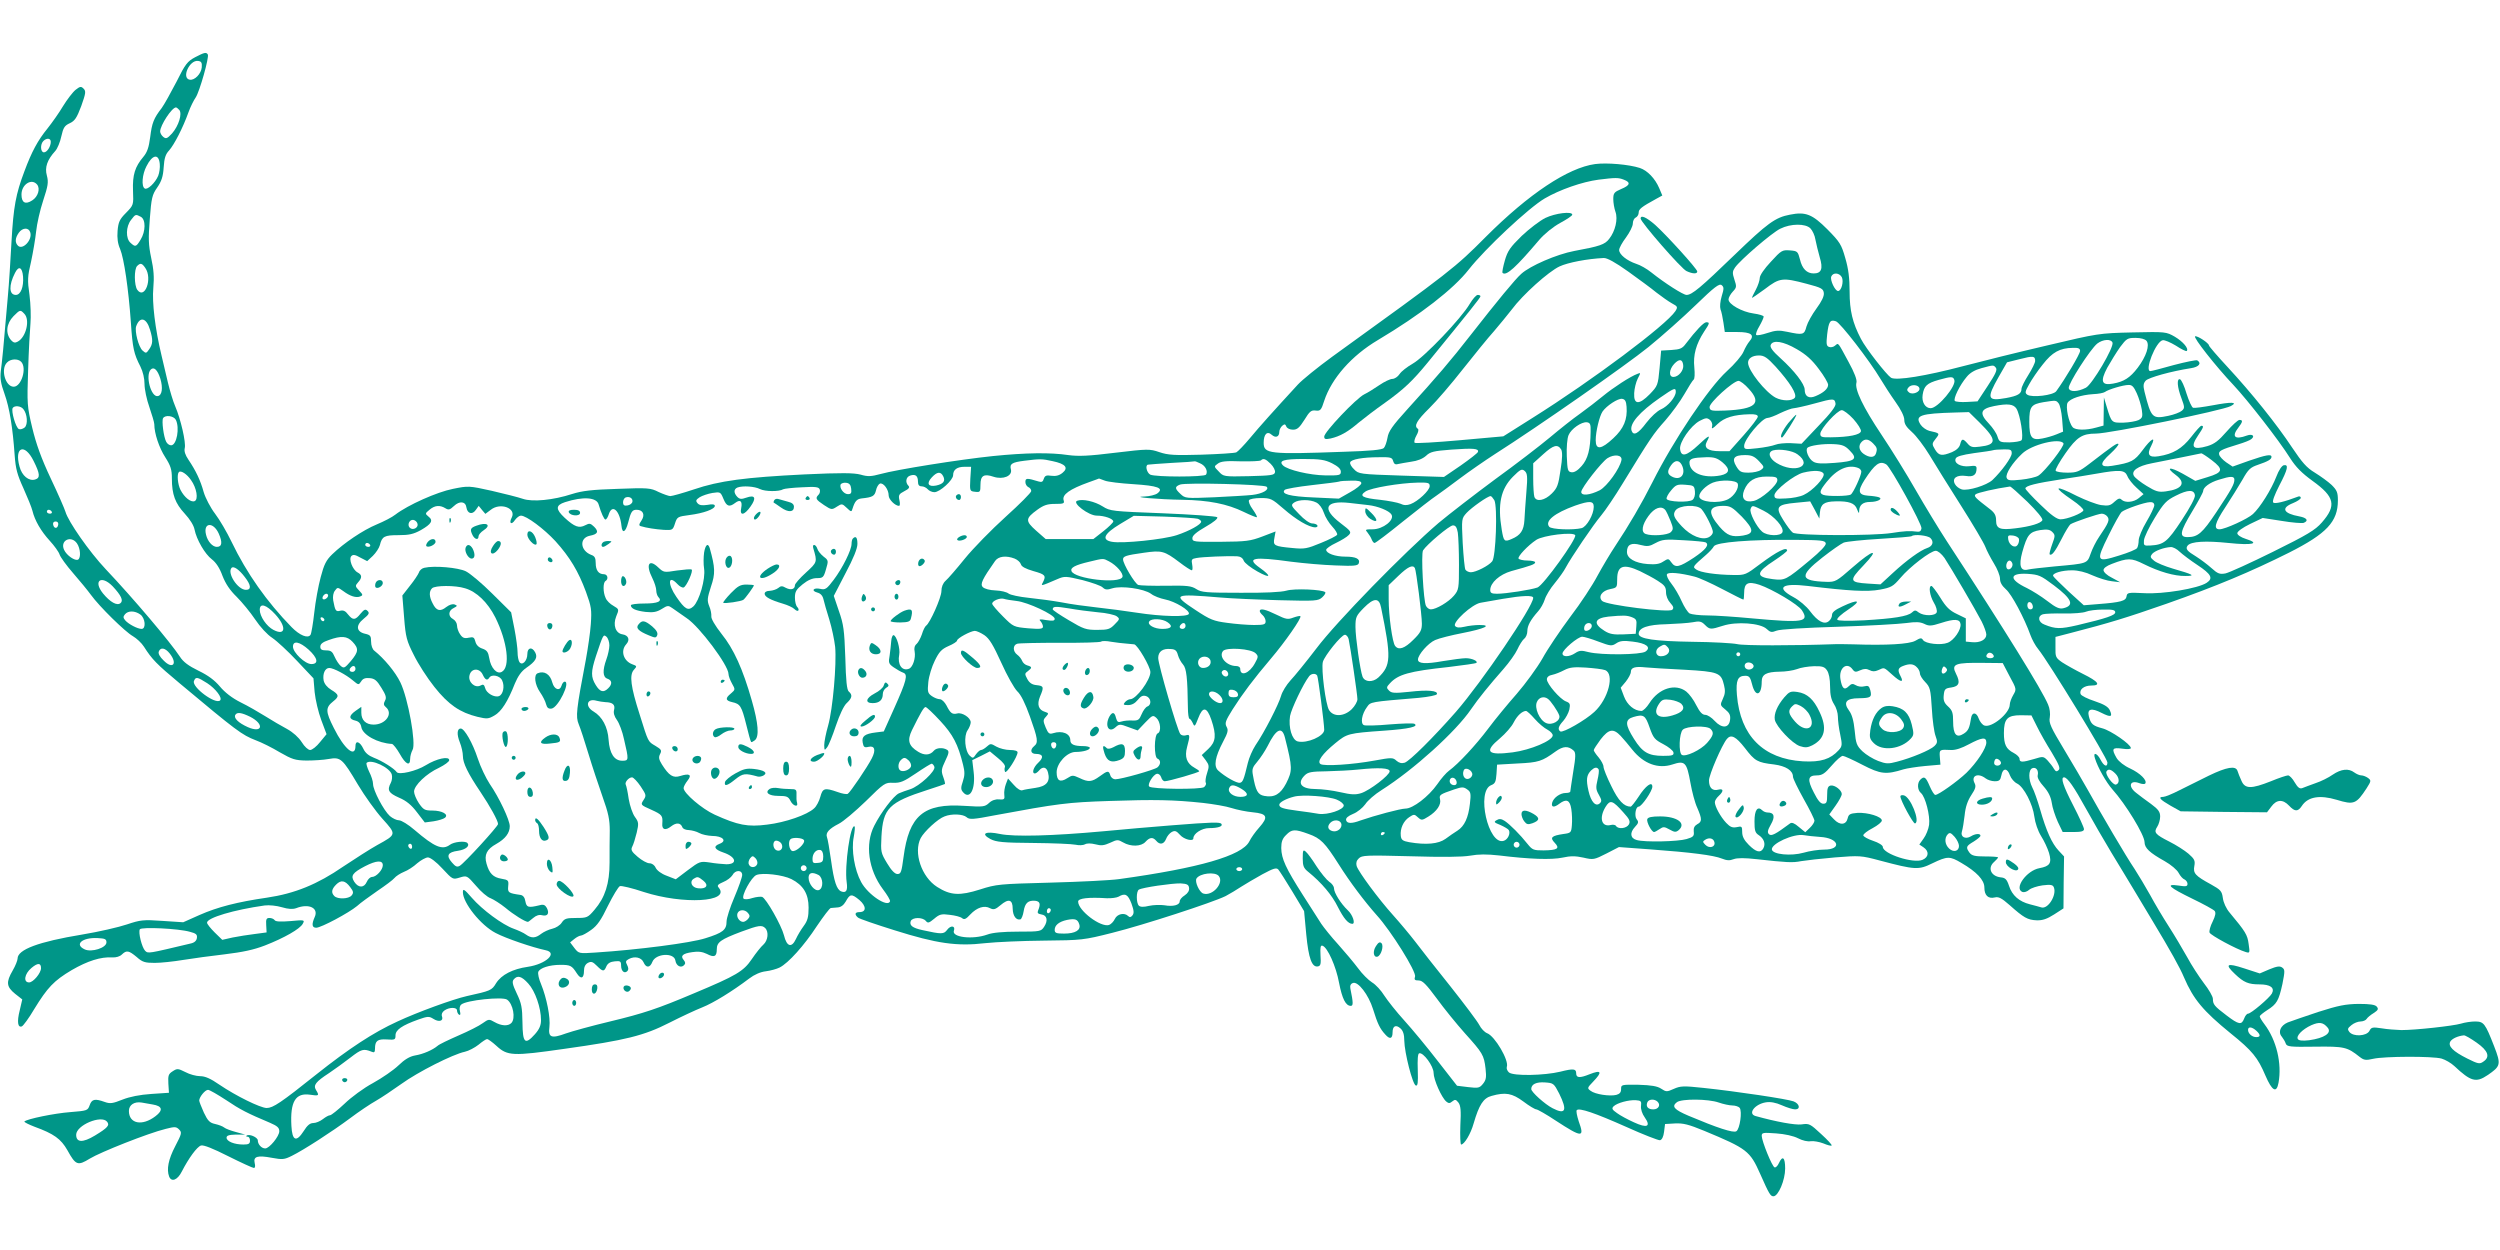 <?xml version="1.0" standalone="no"?>
<!DOCTYPE svg PUBLIC "-//W3C//DTD SVG 20010904//EN"
 "http://www.w3.org/TR/2001/REC-SVG-20010904/DTD/svg10.dtd">
<svg version="1.0" xmlns="http://www.w3.org/2000/svg"
 width="1280pt" height="640pt" viewBox="0 0 1280 640"
 preserveAspectRatio="xMidYMid meet">
<g transform="translate(0,640) scale(0.1,-0.1)"
fill="#009688" stroke="none">
<path d="M999 6107 c-39 -21 -50 -34 -95 -125 -29 -56 -63 -117 -76 -135 -41
-53 -50 -76 -59 -149 -7 -53 -15 -77 -35 -101 -43 -51 -56 -92 -53 -173 3 -74
3 -74 -36 -114 -33 -33 -39 -47 -43 -92 -3 -37 1 -66 13 -93 20 -48 43 -205
55 -375 9 -133 15 -161 49 -227 13 -26 21 -61 21 -90 0 -26 11 -79 25 -118 13
-38 25 -78 25 -87 0 -47 25 -121 56 -169 28 -44 34 -63 34 -109 0 -82 17 -127
66 -180 26 -28 46 -60 50 -81 10 -51 53 -126 89 -153 21 -16 40 -45 54 -84 16
-41 38 -74 73 -108 27 -27 70 -79 94 -115 26 -39 63 -79 88 -95 24 -16 81 -69
127 -118 l84 -89 6 -71 c4 -39 19 -103 34 -143 l27 -72 -33 -40 c-18 -23 -41
-41 -51 -41 -10 0 -29 17 -43 40 -16 25 -45 51 -76 68 -28 15 -78 44 -111 65
-32 20 -89 53 -126 71 -44 22 -81 51 -106 81 -27 32 -60 57 -110 81 -51 25
-78 45 -95 72 -47 72 -237 297 -380 448 -84 89 -192 244 -206 294 -4 14 -37
90 -75 170 -49 104 -75 177 -95 260 -26 109 -27 122 -21 295 3 99 9 207 12
240 3 33 1 98 -5 145 -11 75 -10 95 8 170 10 47 22 117 26 155 4 39 20 110 36
158 25 76 28 94 19 128 -12 42 2 81 43 126 11 12 25 46 31 75 10 45 17 55 43
67 26 12 36 27 59 88 23 65 25 76 12 89 -13 13 -18 12 -41 -6 -14 -11 -43 -49
-64 -83 -20 -34 -57 -86 -80 -115 -49 -60 -81 -119 -118 -219 -44 -116 -56
-182 -66 -358 -5 -93 -13 -222 -19 -285 -22 -260 -30 -337 -36 -381 -4 -36 0
-63 19 -115 26 -73 42 -173 52 -314 5 -70 13 -100 45 -170 21 -47 42 -98 46
-115 12 -50 44 -105 89 -154 23 -25 46 -57 50 -70 4 -13 35 -56 69 -95 34 -39
75 -89 91 -111 44 -61 176 -190 215 -212 19 -11 45 -35 57 -54 42 -66 65 -89
181 -186 294 -246 321 -266 391 -293 30 -11 86 -39 124 -62 63 -36 78 -41 136
-42 36 0 87 3 114 8 61 11 70 3 150 -132 34 -57 90 -135 125 -174 73 -81 73
-80 -27 -135 -36 -20 -114 -70 -174 -110 -132 -91 -248 -138 -390 -159 -152
-22 -253 -48 -346 -89 l-83 -37 -106 7 c-99 7 -113 5 -182 -18 -41 -14 -145
-38 -230 -52 -224 -37 -330 -77 -330 -123 0 -9 -11 -37 -25 -61 -35 -60 -32
-83 12 -119 l37 -29 -13 -56 c-15 -59 -10 -90 11 -82 7 3 36 42 63 88 68 111
101 146 192 200 81 47 150 69 208 65 20 -1 39 5 49 15 24 23 35 21 76 -13 29
-26 42 -30 92 -30 32 0 97 7 145 15 49 8 145 21 214 29 91 11 148 23 205 45
100 39 180 85 194 111 11 20 10 21 -63 14 -51 -4 -76 -3 -81 5 -4 6 -16 11
-26 11 -16 0 -19 -6 -17 -37 l2 -37 -60 -8 c-33 -4 -84 -12 -114 -18 l-53 -12
-39 38 c-21 21 -39 43 -39 50 0 25 138 66 295 88 23 3 61 -1 88 -9 34 -10 55
-11 73 -5 66 26 117 1 95 -46 -16 -36 -14 -54 8 -54 25 0 167 76 209 111 17
16 65 50 105 78 40 27 79 56 86 65 8 10 30 24 49 32 19 7 50 27 68 44 19 16
44 30 55 30 12 0 43 -23 74 -57 53 -57 53 -57 89 -46 36 11 37 11 83 -42 25
-30 59 -59 75 -64 15 -6 50 -28 76 -49 40 -34 101 -72 115 -72 2 0 14 9 27 20
15 13 31 18 45 14 29 -7 39 9 25 37 -9 16 -18 20 -38 14 -58 -14 -66 -11 -72
20 -3 20 -12 31 -25 33 -63 9 -66 12 -63 45 3 29 1 32 -35 38 -42 7 -62 27
-76 77 -13 45 1 74 50 101 46 26 69 56 69 91 0 31 -54 146 -103 217 -19 29
-47 87 -61 130 -26 79 -68 153 -87 153 -19 0 -21 -30 -5 -70 9 -22 16 -54 16
-71 0 -36 26 -89 90 -184 49 -73 90 -147 90 -164 0 -12 -173 -201 -196 -214
-14 -8 -22 -4 -40 17 -31 35 -22 53 31 60 40 6 62 25 48 40 -12 12 -69 6 -89
-9 -39 -29 -78 -13 -182 76 -31 27 -67 49 -79 49 -12 0 -33 10 -47 22 -32 29
-86 132 -86 164 0 14 -9 42 -20 63 -10 21 -16 41 -13 45 22 22 120 -24 129
-60 3 -12 1 -31 -5 -42 -20 -38 -12 -52 42 -76 38 -16 64 -38 92 -75 l40 -52
45 6 c25 4 51 12 58 18 21 17 -14 37 -65 37 -38 0 -45 4 -68 37 -14 21 -25 48
-25 60 0 32 64 93 128 122 28 14 52 31 52 39 0 22 -65 8 -120 -26 -48 -30
-138 -51 -149 -35 -12 18 -76 58 -116 73 -28 11 -45 25 -55 47 -17 36 -40 44
-40 14 0 -64 -57 -17 -111 92 -43 85 -43 104 -3 136 32 25 30 35 -10 59 -21
13 -35 30 -39 48 -6 34 7 64 29 64 21 0 86 -34 121 -64 29 -24 29 -24 42 -5 9
15 21 19 44 17 25 -2 37 -12 60 -50 23 -37 27 -50 18 -66 -8 -15 -7 -23 4 -32
40 -33 0 -90 -62 -90 -40 0 -63 23 -63 61 l0 30 -30 -21 c-35 -25 -35 -42 1
-50 16 -4 26 -15 29 -33 7 -40 84 -82 157 -86 6 -1 24 -23 40 -51 30 -54 53
-65 53 -25 0 14 6 34 12 45 20 31 -23 266 -62 346 -26 54 -84 123 -133 162
-10 7 -17 27 -17 47 0 29 -4 34 -30 40 -46 10 -50 43 -9 76 28 23 32 30 21 41
-11 11 -17 8 -36 -14 -27 -34 -39 -35 -64 -4 -13 18 -25 23 -40 19 -23 -6 -26
0 -36 53 -3 19 0 39 9 50 13 18 14 18 42 -2 36 -27 66 -36 87 -28 15 6 15 9
-5 30 -21 22 -21 25 -6 42 22 24 21 39 -2 51 -26 14 -47 69 -32 84 9 9 20 7
46 -8 l35 -18 29 27 c16 16 32 40 36 55 11 45 23 51 95 51 54 0 77 5 115 26
54 31 65 49 39 69 -18 15 -18 16 5 35 27 23 53 25 81 8 16 -10 23 -9 44 11 29
28 60 24 64 -7 5 -32 30 -39 48 -13 l15 21 17 -21 17 -20 28 21 c49 39 132 8
107 -40 -16 -30 -1 -40 17 -12 9 12 22 22 30 22 28 0 119 -68 177 -131 74 -82
117 -154 156 -259 28 -77 30 -91 25 -165 -3 -44 -15 -125 -25 -180 -50 -262
-53 -294 -37 -333 9 -21 31 -89 50 -152 19 -63 52 -162 72 -219 30 -84 37
-117 37 -175 -1 -39 -1 -112 -1 -162 0 -108 -23 -179 -77 -242 -34 -40 -38
-42 -94 -42 -50 0 -60 -3 -74 -24 -8 -13 -30 -27 -48 -31 -18 -4 -44 -16 -57
-26 -29 -23 -50 -24 -78 -4 -12 9 -41 22 -63 30 -57 20 -161 97 -214 158 -39
45 -46 49 -46 29 0 -55 92 -170 168 -209 53 -28 189 -74 255 -88 65 -13 3 -71
-90 -85 -78 -11 -136 -41 -163 -84 -22 -37 -28 -39 -150 -66 -71 -16 -252 -82
-355 -130 -123 -56 -249 -139 -414 -270 -183 -146 -223 -173 -256 -173 -33 1
-157 62 -241 119 -46 32 -74 44 -99 44 -20 0 -54 9 -76 21 -38 19 -42 19 -65
4 -22 -14 -24 -22 -22 -63 l3 -47 -90 -6 c-59 -4 -110 -14 -148 -29 -50 -20
-63 -22 -91 -12 -50 18 -66 15 -77 -17 -10 -27 -12 -28 -99 -35 -81 -6 -222
-35 -235 -48 -3 -3 21 -15 52 -27 99 -36 135 -62 168 -120 43 -78 53 -81 115
-43 54 33 298 130 388 152 47 12 54 12 69 -3 15 -15 14 -21 -20 -86 -35 -67
-45 -118 -31 -155 12 -30 43 -18 65 26 35 68 77 126 98 133 13 4 61 -15 140
-55 66 -33 125 -60 131 -60 6 0 8 10 4 25 -8 34 14 41 88 27 54 -10 64 -9 102
10 59 29 205 123 299 193 45 34 105 74 132 89 28 16 86 55 131 87 83 60 262
151 324 164 19 4 51 21 70 36 19 16 39 29 44 29 5 0 26 -15 47 -34 57 -53 84
-54 349 -16 313 44 407 67 538 134 59 30 134 65 167 78 58 23 155 83 241 148
26 20 58 34 85 37 24 3 56 12 70 19 45 22 128 115 191 212 34 50 66 93 72 93
6 1 22 2 35 3 16 1 30 11 41 30 22 40 30 41 70 8 36 -31 37 -62 0 -62 -23 0
-26 -12 -7 -28 6 -6 91 -35 187 -65 216 -68 319 -83 464 -66 55 6 191 12 301
13 194 2 204 3 350 40 160 40 513 155 580 188 22 12 58 33 80 48 22 14 71 43
109 64 56 30 71 35 81 24 6 -7 39 -58 72 -113 l60 -100 11 -119 c12 -124 29
-170 60 -164 14 3 16 13 13 57 -2 41 0 52 10 49 26 -8 70 -107 85 -190 16 -82
34 -118 60 -118 13 0 13 15 -2 88 -3 15 1 25 13 29 26 10 80 -60 103 -134 23
-74 35 -100 63 -130 23 -26 37 -22 37 12 0 32 17 41 41 19 13 -12 19 -31 19
-63 1 -60 42 -223 59 -229 10 -3 12 14 10 79 -2 53 0 84 7 86 21 7 74 -66 74
-100 0 -35 41 -127 65 -147 12 -10 18 -10 31 1 14 11 18 10 31 -6 12 -16 14
-42 10 -117 -2 -54 0 -98 4 -98 16 0 49 54 64 108 28 96 50 130 92 141 71 20
105 14 163 -29 29 -22 59 -40 66 -40 6 0 52 -26 100 -58 135 -88 148 -88 117
-3 -9 28 -14 53 -10 57 13 13 92 -14 254 -86 86 -39 164 -69 172 -68 10 2 18
18 21 43 l5 40 51 3 c42 2 70 -5 150 -38 219 -91 234 -103 286 -220 46 -104
53 -115 68 -115 25 0 60 83 60 142 0 57 -13 69 -32 28 -6 -14 -16 -24 -22 -22
-13 4 -65 133 -66 161 0 17 6 18 74 13 44 -3 89 -13 112 -25 23 -12 50 -18 65
-15 14 2 43 -3 64 -11 21 -9 40 -14 43 -11 3 3 -21 29 -54 59 -56 52 -61 55
-100 49 -34 -4 -128 13 -236 43 -41 12 -3 61 53 70 22 4 51 -1 82 -15 27 -12
57 -21 68 -21 29 0 23 29 -8 41 -32 12 -291 51 -462 69 -102 11 -117 10 -151
-5 -36 -16 -39 -16 -65 1 -20 13 -50 18 -116 20 -87 1 -89 1 -89 -22 0 -17 -7
-25 -25 -30 -34 -8 -108 3 -131 21 -18 13 -18 15 13 47 48 50 43 62 -18 38
-52 -21 -69 -19 -69 5 0 23 -14 25 -81 8 -83 -20 -240 -23 -263 -4 -9 8 -14
21 -11 29 12 32 -61 157 -101 172 -13 5 -31 24 -40 42 -9 18 -76 107 -148 198
-73 91 -154 194 -181 230 -27 35 -78 96 -113 135 -73 81 -176 220 -186 251 -4
15 -1 28 11 39 16 16 37 17 263 11 166 -5 266 -4 307 3 44 8 85 8 149 1 155
-19 267 -23 324 -11 41 9 66 9 107 0 51 -12 55 -11 118 21 l64 33 163 -12
c205 -15 323 -30 364 -47 25 -10 40 -11 60 -3 19 7 56 7 118 0 154 -17 184
-19 228 -10 24 4 102 13 173 19 126 10 133 10 230 -16 181 -48 198 -49 269
-14 77 37 89 37 148 2 79 -46 118 -88 118 -126 0 -40 19 -59 53 -51 20 5 35
-3 76 -39 73 -65 92 -76 139 -78 30 -1 53 7 89 30 l48 31 1 133 2 133 -28 30
c-34 36 -63 100 -95 212 -13 45 -31 96 -40 112 -20 40 -20 90 1 98 19 7 33
-12 27 -37 -3 -11 9 -33 30 -56 24 -27 37 -53 42 -84 3 -25 18 -69 31 -98 l25
-52 55 0 c41 0 54 4 54 15 0 8 -25 63 -55 121 -52 101 -66 144 -47 144 17 0
51 -49 112 -160 35 -63 93 -164 130 -225 37 -60 88 -146 115 -190 26 -44 68
-114 93 -155 97 -161 143 -244 164 -294 48 -112 98 -172 238 -286 112 -90 140
-125 179 -217 34 -79 57 -92 67 -37 18 99 -10 218 -72 300 -13 17 -24 35 -24
40 0 5 18 19 38 32 49 31 59 48 78 134 13 66 13 74 -1 84 -12 9 -27 7 -66 -9
l-49 -21 -80 26 c-89 29 -101 22 -47 -29 45 -43 69 -53 125 -53 56 0 80 -17
64 -47 -13 -23 -107 -103 -122 -103 -6 0 -15 -11 -20 -25 -13 -34 -27 -32 -90
16 -62 47 -70 56 -70 85 0 12 -21 48 -46 80 -25 33 -64 93 -86 134 -23 41 -65
112 -94 157 -29 45 -72 117 -95 160 -24 43 -60 103 -80 134 -43 63 -173 285
-238 402 -24 43 -79 137 -123 210 -68 113 -79 136 -73 164 3 19 0 46 -9 66
-31 74 -215 372 -519 837 -41 63 -112 180 -158 260 -45 79 -124 207 -175 283
-95 142 -139 234 -129 268 4 13 -10 51 -41 107 -57 105 -50 97 -69 82 -8 -7
-22 -10 -31 -6 -13 5 -14 16 -9 63 8 67 15 78 45 68 22 -7 172 -201 228 -295
18 -30 52 -83 77 -118 28 -39 45 -74 45 -92 0 -21 11 -37 39 -62 22 -19 62
-72 90 -118 28 -47 101 -164 162 -260 61 -96 117 -191 124 -210 7 -19 27 -57
44 -85 17 -27 31 -62 31 -78 0 -19 10 -36 30 -54 29 -24 95 -148 126 -235 8
-22 25 -54 40 -72 51 -62 354 -558 354 -580 0 -26 -18 -19 -35 14 -18 35 -40
41 -29 8 14 -47 58 -124 89 -159 70 -78 164 -233 165 -270 0 -31 26 -55 103
-98 32 -18 64 -45 72 -61 8 -15 21 -30 30 -33 8 -4 15 -14 15 -22 0 -14 -8
-15 -46 -9 -70 10 -49 -9 72 -68 56 -27 107 -55 113 -62 7 -9 4 -25 -10 -54
-12 -23 -19 -49 -16 -57 6 -14 137 -85 184 -99 22 -7 23 -6 16 41 -6 47 -16
63 -97 160 -18 21 -32 52 -35 75 -5 36 -11 42 -61 70 -81 44 -92 57 -85 94 5
27 1 36 -30 63 -20 17 -64 45 -98 62 -73 37 -81 47 -62 76 8 12 15 36 15 52 0
24 -9 37 -47 65 -27 19 -60 44 -75 56 -45 34 -33 69 16 50 14 -5 28 -6 30 -1
10 16 -26 52 -77 76 -31 14 -59 36 -70 54 -27 47 -23 55 28 48 26 -4 45 -3 45
3 0 19 -103 90 -146 101 -49 13 -59 22 -69 61 -10 39 13 45 65 18 48 -24 58
-21 42 14 -8 17 -29 30 -77 46 -37 12 -69 28 -72 36 -9 23 17 44 54 44 52 0
38 20 -43 60 -38 19 -86 46 -106 59 -33 23 -35 28 -34 77 l0 53 81 21 c193 50
279 76 488 149 256 90 432 164 626 261 194 98 251 159 251 268 0 41 -5 52 -32
79 -18 17 -57 45 -86 63 -42 25 -65 52 -116 128 -80 121 -207 279 -331 413
-52 56 -95 106 -95 110 0 12 -59 51 -71 47 -12 -4 106 -154 196 -249 74 -79
233 -283 290 -374 30 -47 60 -77 115 -117 114 -82 124 -126 48 -213 -34 -39
-74 -63 -250 -150 -115 -57 -225 -107 -244 -111 -29 -5 -39 -2 -72 28 -20 18
-55 44 -77 58 -48 29 -57 40 -44 57 18 21 92 25 209 13 123 -13 165 -3 88 21
-25 8 -43 20 -43 29 0 9 28 29 65 47 l65 31 97 -15 c53 -9 104 -13 113 -10 27
11 16 26 -22 33 -83 15 -96 43 -33 68 22 9 40 21 40 27 0 6 -6 9 -12 7 -74
-28 -121 -39 -129 -31 -6 6 7 40 31 87 44 84 49 109 23 104 -10 -2 -26 -26
-38 -58 -26 -67 -83 -158 -120 -192 -27 -25 -143 -78 -171 -78 -32 0 -24 32
29 112 30 46 70 110 89 143 29 52 40 62 78 75 53 18 70 28 70 41 0 15 -28 10
-115 -20 l-84 -30 -33 22 c-18 13 -34 30 -36 40 -4 18 9 25 98 52 30 9 61 21
67 27 20 16 5 28 -23 18 -61 -23 -80 -6 -44 40 23 30 25 40 6 40 -8 0 -37 -27
-66 -60 -41 -47 -62 -63 -98 -74 -76 -22 -89 -6 -47 56 27 40 30 48 16 48 -5
0 -28 -26 -52 -57 -47 -60 -92 -87 -167 -99 -50 -8 -62 8 -37 55 25 50 -1 36
-45 -24 -42 -56 -57 -64 -156 -80 -64 -10 -67 10 -9 62 26 24 45 47 41 50 -6
6 -24 -6 -146 -100 -56 -43 -67 -47 -115 -47 -30 0 -57 4 -60 10 -3 5 19 45
50 89 58 83 86 101 156 101 70 0 648 118 691 141 39 21 3 22 -92 4 -49 -9 -94
-15 -101 -13 -7 2 -22 35 -34 73 -11 38 -26 70 -33 73 -18 6 -15 -40 7 -97 17
-46 17 -51 2 -64 -9 -8 -40 -20 -69 -26 -82 -17 -88 -12 -122 123 -8 32 -6 43
6 57 15 16 129 48 232 64 40 6 56 25 32 40 -5 3 -59 -8 -120 -24 -60 -17 -114
-31 -120 -31 -32 0 28 152 63 158 10 2 40 -11 68 -28 27 -18 52 -30 55 -27 12
12 -19 48 -61 73 -44 25 -46 26 -217 22 -171 -4 -176 -5 -438 -67 -146 -34
-339 -82 -430 -106 -190 -50 -342 -75 -368 -59 -23 15 -129 150 -154 199 -43
82 -58 145 -58 242 0 68 -6 117 -22 171 -20 71 -28 83 -92 148 -77 77 -111 91
-191 75 -76 -14 -117 -45 -283 -205 -175 -169 -219 -206 -247 -206 -17 0 -111
60 -180 115 -22 18 -57 38 -77 44 -48 16 -88 48 -88 71 0 10 16 39 35 64 19
26 35 58 35 71 0 14 7 28 15 31 8 4 15 15 15 25 0 18 13 29 90 71 l31 17 -16
38 c-21 49 -60 90 -99 103 -55 18 -169 28 -229 20 -139 -19 -340 -153 -559
-372 -158 -159 -177 -174 -788 -615 -74 -54 -153 -118 -175 -142 -127 -138
-196 -215 -245 -274 -30 -36 -62 -69 -70 -73 -8 -4 -89 -9 -179 -12 -138 -4
-171 -2 -215 13 -50 17 -58 17 -226 -3 -136 -17 -189 -19 -240 -12 -94 14
-217 12 -386 -5 -173 -18 -493 -69 -576 -92 -48 -13 -65 -14 -102 -3 -35 9
-96 10 -288 1 -301 -15 -434 -32 -566 -77 -57 -19 -111 -34 -120 -34 -8 0 -36
10 -60 21 -41 21 -55 22 -211 16 -131 -4 -180 -10 -231 -26 -98 -32 -204 -42
-253 -25 -23 8 -94 26 -159 41 -117 26 -120 26 -199 10 -81 -16 -230 -82 -295
-132 -16 -13 -59 -35 -95 -50 -70 -29 -168 -95 -228 -153 -31 -30 -42 -52 -59
-117 -12 -44 -27 -126 -33 -182 -6 -55 -15 -107 -19 -113 -13 -21 -56 -3 -97
39 -127 130 -230 276 -307 436 -24 50 -62 115 -85 145 -23 30 -49 80 -58 110
-17 62 -41 111 -78 166 -17 25 -23 44 -19 60 7 28 -21 149 -49 214 -11 25 -27
79 -37 120 -10 41 -25 104 -33 140 -33 138 -49 271 -42 346 5 54 2 95 -11 154
-14 67 -15 98 -7 199 8 107 12 124 38 161 22 32 30 56 33 103 3 48 10 68 28
87 25 28 70 114 99 195 10 28 27 62 37 76 20 30 70 207 62 220 -8 13 -17 11
-65 -14z m34 -52 c-3 -33 -37 -68 -62 -63 -43 8 -1 102 43 96 17 -2 21 -9 19
-33z m-115 -218 c16 -19 -3 -81 -37 -120 -25 -27 -31 -29 -45 -18 -9 7 -16 20
-16 28 0 31 60 123 81 123 3 0 11 -6 17 -13z m-658 -163 c0 -24 -19 -54 -35
-54 -18 0 -20 41 -3 58 17 17 38 15 38 -4z m558 -113 c2 -19 -2 -46 -8 -61
-15 -36 -55 -74 -69 -65 -18 10 -13 73 9 114 30 60 63 66 68 12z m7496 -81
c37 -14 32 -29 -14 -48 -35 -15 -40 -21 -40 -51 0 -19 5 -48 11 -65 14 -38 -1
-100 -32 -139 -22 -29 -48 -38 -179 -62 -90 -17 -226 -76 -271 -117 -30 -26
-123 -139 -259 -313 -102 -131 -173 -214 -323 -379 -79 -87 -98 -115 -103
-147 -4 -22 -12 -46 -19 -53 -9 -9 -70 -15 -202 -19 -385 -14 -413 -11 -413
46 0 44 18 62 41 41 20 -18 39 -11 39 15 0 10 7 24 15 31 12 10 16 9 21 -4 4
-9 18 -16 34 -16 22 0 33 10 59 51 26 43 35 50 57 47 24 -3 29 2 44 50 38 115
140 231 275 311 218 130 387 261 465 361 84 107 307 316 389 364 77 45 192 85
275 96 88 11 102 11 130 0z m-8124 -25 c17 -21 5 -62 -25 -81 -35 -23 -55 -12
-55 30 0 52 52 85 80 51z m531 -165 c26 -14 25 -75 -1 -117 -23 -38 -27 -39
-52 -16 -25 22 -24 83 3 117 23 30 23 30 50 16z m8548 -59 c11 -11 23 -37 26
-58 4 -21 14 -62 22 -90 18 -59 9 -83 -31 -83 -35 0 -59 24 -70 71 -11 42 -13
44 -52 47 -39 3 -44 0 -97 -58 -34 -36 -57 -70 -57 -83 0 -12 -9 -39 -20 -60
-11 -20 -20 -39 -20 -42 0 -2 29 18 66 45 76 58 90 60 214 27 76 -20 85 -25
88 -47 2 -17 -11 -43 -38 -80 -22 -30 -45 -71 -51 -92 -11 -43 -18 -44 -98
-27 -42 9 -60 8 -102 -6 -27 -9 -53 -14 -57 -10 -4 3 3 24 16 45 12 21 22 43
22 49 0 5 -23 12 -52 16 -59 8 -128 47 -128 72 0 9 10 27 22 40 20 21 20 26 8
62 -11 33 -10 42 3 61 27 39 190 179 232 199 54 27 129 27 154 2z m-9114 -21
c12 -38 -39 -92 -63 -68 -16 16 -15 39 4 66 19 27 51 29 59 2z m8181 -200 c54
-39 120 -87 145 -108 26 -20 61 -45 79 -55 30 -16 31 -19 18 -40 -48 -72 -423
-353 -732 -547 l-149 -94 -223 -20 c-123 -11 -227 -17 -231 -13 -4 5 0 21 9
37 10 17 13 32 7 35 -21 14 -5 42 59 105 37 36 114 126 172 200 58 73 129 161
159 194 29 34 70 84 91 111 56 76 189 195 245 221 43 20 142 39 226 43 17 1
59 -22 125 -69z m-7592 18 c38 -55 -3 -164 -41 -112 -16 22 -17 106 -1 122 17
17 25 15 42 -10z m-626 -44 c4 -53 -12 -94 -37 -94 -35 0 -37 49 -4 113 19 38
37 29 41 -19z m9312 -3 c11 -22 -2 -71 -19 -71 -16 0 -42 57 -35 74 9 22 41
20 54 -3z m-615 -98 c-8 -27 -10 -54 -6 -67 5 -11 11 -42 15 -68 l7 -48 65 0
c70 0 90 -15 61 -48 -8 -9 -22 -33 -30 -52 -8 -20 -46 -65 -86 -101 -93 -85
-272 -352 -380 -567 -56 -111 -122 -224 -190 -326 -26 -39 -67 -108 -92 -154
-24 -46 -86 -141 -139 -210 -52 -70 -117 -166 -143 -214 -27 -47 -86 -128
-131 -180 -45 -51 -111 -131 -146 -178 -64 -85 -152 -180 -201 -216 -14 -10
-41 -41 -60 -69 -45 -64 -125 -125 -163 -125 -25 0 -156 -35 -231 -61 -45 -17
-69 -16 -73 2 -2 11 10 21 36 32 21 8 49 31 62 49 12 19 50 52 84 73 164 104
380 299 458 414 37 54 93 123 166 206 29 33 61 78 71 100 10 22 25 46 34 54
10 7 17 25 17 40 0 27 16 57 55 101 13 14 28 41 34 60 6 20 29 58 52 85 22 27
47 62 55 78 27 51 142 221 182 268 21 25 71 99 111 165 141 231 157 254 217
321 33 38 77 98 98 135 21 37 42 70 47 74 6 3 7 30 4 62 -7 64 9 121 50 184
29 43 30 48 11 48 -13 0 -53 -42 -104 -109 -19 -26 -30 -30 -75 -33 l-52 -3
-8 -90 c-8 -88 -10 -91 -50 -133 -55 -56 -83 -55 -80 5 1 23 9 56 18 74 16 31
16 32 -1 25 -36 -13 -125 -71 -177 -114 -29 -24 -81 -64 -117 -90 -36 -25
-105 -80 -155 -122 -49 -41 -175 -138 -280 -214 -104 -77 -235 -178 -290 -224
-173 -148 -522 -505 -625 -642 -52 -68 -112 -142 -133 -164 -20 -22 -42 -57
-48 -79 -12 -43 -85 -186 -131 -253 -15 -23 -33 -64 -39 -90 -21 -88 -26 -99
-41 -102 -15 -3 -76 31 -111 63 -24 22 -16 69 25 147 25 47 28 60 18 77 -10
19 -5 31 31 89 50 79 108 156 197 261 70 82 158 208 150 216 -2 3 -19 -1 -36
-7 -28 -11 -38 -9 -87 15 -57 28 -85 34 -85 18 0 -5 7 -14 15 -21 8 -7 15 -21
15 -31 0 -16 -8 -19 -59 -19 -33 0 -95 5 -138 11 -69 9 -87 16 -161 65 -123
81 -115 85 123 65 55 -5 191 -11 302 -14 191 -5 202 -4 223 15 12 11 19 23 15
26 -14 14 -158 20 -198 8 -27 -8 -112 -12 -237 -11 -175 0 -199 2 -225 19 -25
16 -46 19 -155 17 -69 -1 -133 1 -142 4 -18 7 -78 108 -78 131 0 16 14 21 107
34 91 13 104 10 182 -49 30 -23 58 -41 63 -41 4 0 5 13 2 29 -5 26 -3 30 22
34 31 6 160 11 207 9 18 -1 30 -9 35 -23 4 -11 36 -36 70 -55 68 -38 75 -26
12 19 -72 51 -33 58 161 31 63 -8 165 -17 227 -19 95 -4 114 -2 119 11 8 23
-15 34 -69 34 -52 0 -98 17 -98 35 0 6 22 22 50 35 27 13 57 31 66 41 14 15
11 20 -43 61 -97 74 -78 117 46 103 36 -4 80 -9 96 -11 48 -5 108 -29 119 -48
18 -28 -43 -76 -96 -76 -38 0 -40 -1 -26 -17 8 -10 18 -26 21 -35 4 -10 10
-18 15 -18 5 0 70 49 145 110 75 60 152 120 171 132 18 13 73 52 120 88 48 36
129 92 180 125 223 142 671 455 786 548 69 56 178 153 243 216 95 92 120 111
132 101 12 -10 12 -18 0 -57z m-8691 -89 c31 -30 10 -120 -33 -143 -14 -8 -22
-6 -34 7 -30 34 -25 85 12 123 34 34 35 34 55 13z m644 -82 c16 -52 15 -73 -4
-100 -15 -22 -17 -22 -34 -7 -21 19 -41 99 -33 124 19 53 53 44 71 -17z
m10222 -57 c18 -22 -1 -80 -45 -138 -39 -51 -70 -71 -126 -81 -59 -11 -67 11
-30 81 18 32 47 79 66 106 33 44 38 47 79 47 27 0 48 -6 56 -15z m-174 -9 c9
-23 -104 -214 -136 -231 -43 -22 -84 -23 -88 -2 -4 21 110 199 146 228 29 22
70 25 78 5z m-1616 -34 c47 -27 78 -55 112 -101 27 -35 48 -72 48 -81 0 -20
-23 -41 -64 -58 -34 -15 -56 -2 -56 33 0 28 -52 96 -124 161 -40 36 -55 56
-50 68 11 27 64 19 134 -22z m1450 -9 c0 -15 -76 -143 -122 -206 -15 -21 -124
-34 -148 -18 -13 9 -12 16 9 53 13 24 44 70 70 102 49 63 87 84 154 85 29 1
37 -3 37 -16z m-1559 -80 c74 -82 112 -143 98 -160 -15 -17 -63 -17 -98 1 -52
28 -141 139 -141 179 0 22 22 37 56 37 26 0 42 -10 85 -57z m1329 29 c0 -9
-16 -42 -35 -72 -19 -30 -35 -62 -35 -71 0 -25 -19 -36 -79 -47 -96 -17 -101
-3 -38 108 l43 75 64 16 c70 18 80 17 80 -9z m-10312 -4 c31 -31 2 -128 -38
-128 -43 0 -68 91 -34 124 18 19 55 21 72 4z m8510 -17 c4 -27 -24 -61 -50
-61 -25 0 -23 38 4 67 26 27 42 25 46 -6z m1601 -14 c8 -11 -2 -32 -42 -93
l-52 -79 -54 -3 c-30 -2 -58 1 -62 5 -10 10 25 82 61 124 17 21 42 35 75 44
64 17 61 17 74 2z m-9398 -56 c14 -47 9 -85 -13 -89 -35 -7 -65 107 -36 136
16 16 35 -2 49 -47z m9185 -6 c12 -30 -84 -145 -121 -145 -28 0 -47 32 -41 69
7 45 22 59 82 76 65 18 74 18 80 0z m-1052 -46 c68 -74 35 -104 -120 -111 -73
-3 -79 -1 -81 17 -2 23 121 134 148 135 9 0 33 -18 53 -41z m873 4 c7 -19 -35
-37 -53 -22 -11 9 -12 15 -2 26 13 16 50 14 55 -4z m1113 -26 c11 -24 22 -61
26 -84 5 -36 4 -43 -17 -54 -13 -6 -48 -12 -77 -13 -60 -1 -61 -1 -85 79 l-15
50 -1 -72 -1 -72 -37 -10 c-52 -15 -108 -14 -121 2 -21 24 -37 106 -26 125 14
22 70 40 131 44 26 1 53 6 60 11 17 13 94 36 121 36 18 1 27 -9 42 -42z
m-2360 7 c0 -27 -41 -75 -76 -90 -19 -8 -51 -38 -75 -69 -41 -55 -65 -68 -75
-41 -13 35 39 96 146 170 72 50 80 53 80 30z m-252 -76 c5 -65 -14 -112 -68
-162 -62 -58 -90 -61 -90 -10 0 44 19 123 35 147 21 30 79 68 100 65 15 -2 21
-12 23 -40z m1070 15 c2 -13 -25 -49 -86 -112 l-88 -93 -55 3 c-30 1 -65 -2
-79 -8 -15 -6 -56 -14 -93 -18 -63 -7 -67 -6 -67 12 0 34 92 143 119 143 9 0
39 11 66 25 28 13 59 25 70 25 11 1 58 11 105 24 97 27 104 27 108 -1z m1142
2 c7 -8 15 -44 18 -80 l5 -65 -34 -14 c-19 -8 -51 -17 -72 -21 -55 -11 -67 4
-67 85 0 78 9 90 73 101 64 10 64 10 77 -6z m-216 -27 c20 -32 38 -150 26
-162 -6 -6 -33 -10 -62 -11 -48 0 -52 2 -61 30 -5 17 -25 46 -43 65 -52 54
-45 77 26 91 70 14 99 10 114 -13z m-10205 -2 c21 -25 25 -80 7 -95 -9 -7 -22
-11 -29 -8 -16 6 -41 93 -32 108 9 14 41 11 54 -5z m9370 -51 c23 -26 41 -54
39 -63 -4 -18 -59 -30 -155 -31 -46 -1 -53 2 -53 18 0 25 87 121 110 121 9 0
36 -20 59 -45z m645 -17 c91 -90 91 -115 2 -125 -36 -5 -47 -2 -62 16 -24 27
-30 27 -38 -4 -4 -16 -19 -30 -42 -40 -52 -21 -67 -19 -87 14 -16 27 -16 30 4
55 22 28 21 28 -33 40 -15 4 -35 18 -44 31 -32 48 -3 58 179 63 l68 2 53 -52z
m-1134 29 c0 -8 -33 -51 -72 -95 l-73 -82 -51 0 c-60 0 -82 17 -65 49 21 38
11 34 -44 -18 -60 -56 -88 -63 -93 -20 -4 35 54 119 100 144 31 16 38 17 53 5
9 -8 14 -22 11 -33 -4 -16 2 -13 28 12 34 33 83 48 164 50 29 1 42 -3 42 -12z
m-8100 -16 c21 -41 5 -131 -24 -131 -9 0 -20 8 -25 18 -13 24 -24 108 -16 121
11 18 54 12 65 -8z m7244 -61 c-1 -90 -14 -140 -46 -176 -20 -23 -38 -34 -52
-32 -19 3 -21 10 -24 82 -2 45 2 92 9 108 13 32 66 69 94 66 17 -3 20 -10 19
-48z m1446 -60 c21 -21 23 -29 14 -54 -8 -20 -33 -20 -62 0 -24 17 -29 43 -10
62 17 17 35 15 58 -8z m975 0 c7 -12 -94 -143 -128 -165 -12 -8 -52 -17 -89
-21 -58 -6 -69 -4 -74 10 -7 19 29 76 79 123 48 47 194 83 212 53z m-1095 -36
c44 -44 29 -56 -77 -64 -66 -5 -94 -4 -110 7 -22 13 -41 58 -29 70 11 12 82
22 134 19 44 -2 59 -8 82 -32z m-1477 5 c7 -12 7 -44 -3 -105 -11 -78 -17 -93
-45 -121 -36 -36 -79 -44 -89 -17 -3 9 -6 51 -6 94 l0 78 52 47 c52 47 73 52
91 24z m-426 -13 c-2 -6 -42 -37 -89 -70 l-85 -58 -218 7 c-213 7 -219 8 -242
32 -14 13 -23 29 -20 36 5 15 63 26 148 26 59 1 67 -1 72 -20 4 -14 11 -19 24
-15 10 2 41 8 68 12 32 4 59 15 76 30 22 21 39 25 130 32 112 8 142 6 136 -12z
m-7395 -46 c33 -66 35 -87 8 -95 -32 -10 -68 19 -80 66 -28 101 26 122 72 29z
m9031 34 c84 -61 -15 -101 -108 -44 -37 23 -46 55 -17 64 33 9 100 -1 125 -20z
m1097 5 c0 -21 -51 -91 -99 -137 -30 -27 -123 -56 -156 -48 -14 4 -30 16 -36
28 -16 30 10 48 58 41 37 -6 53 6 53 39 0 13 -7 15 -37 11 -43 -5 -80 15 -70
39 4 11 32 19 94 28 48 6 93 13 98 15 6 2 29 4 53 4 37 1 42 -2 42 -20z m1024
-35 c62 -47 58 -63 -22 -87 l-62 -19 -65 37 c-67 37 -89 33 -35 -7 54 -40 34
-73 -52 -84 -37 -5 -51 0 -97 28 -30 18 -59 41 -65 51 -16 26 19 51 91 65 73
14 246 49 254 51 3 0 27 -15 53 -35z m-3022 1 c-8 -44 -74 -135 -111 -155 -52
-26 -96 -30 -95 -8 2 22 103 151 134 172 35 22 76 17 72 -9z m704 -6 c28 -30
28 -31 10 -45 -11 -8 -39 -14 -63 -14 -38 0 -46 4 -63 32 -25 41 -12 58 44 58
34 0 48 -6 72 -31z m-186 -7 c40 -34 36 -56 -10 -66 -88 -17 -159 12 -160 66
0 20 18 25 85 27 42 1 57 -4 85 -27z m-3431 7 c67 -14 83 -34 51 -60 -17 -14
-35 -18 -57 -15 -26 4 -33 1 -39 -16 -4 -15 -11 -18 -27 -13 -59 18 -67 18
-67 -3 0 -11 7 -22 15 -26 8 -3 15 -12 15 -20 0 -8 -59 -67 -131 -132 -72 -65
-166 -161 -209 -214 -42 -52 -87 -104 -99 -114 -13 -12 -21 -31 -21 -53 0 -32
-59 -165 -79 -177 -5 -4 -15 -23 -21 -44 -7 -20 -19 -42 -27 -49 -10 -8 -14
-22 -10 -39 6 -33 -9 -80 -29 -88 -36 -14 -60 22 -50 72 6 30 -13 97 -29 100
-5 1 -11 -13 -12 -31 -1 -17 -5 -50 -8 -73 -7 -37 -5 -43 21 -61 16 -11 37
-23 48 -27 26 -9 18 -40 -46 -183 l-53 -118 -40 -5 c-58 -7 -74 -20 -68 -52 4
-23 9 -27 29 -22 32 8 40 -15 18 -58 -22 -44 -111 -175 -123 -182 -5 -4 -29 0
-53 9 -66 23 -76 20 -88 -25 -6 -22 -20 -49 -32 -59 -35 -33 -147 -72 -240
-83 -100 -13 -150 -3 -269 51 -64 29 -159 110 -159 136 0 7 9 24 20 38 24 30
11 39 -37 24 -37 -12 -58 2 -94 59 -16 26 -18 37 -9 54 9 18 6 23 -24 41 -39
23 -36 17 -81 161 -46 143 -53 202 -30 228 17 19 17 20 -8 29 -45 17 -61 69
-31 102 21 23 12 46 -18 51 -36 5 -51 47 -33 92 15 36 15 37 -14 54 -17 9 -35
27 -40 40 -14 29 -14 79 -1 87 17 10 11 35 -8 35 -27 0 -42 20 -42 57 0 26 -5
36 -23 42 -57 22 -62 87 -7 98 41 8 47 21 22 46 -19 18 -24 19 -45 8 -32 -17
-55 -9 -106 38 -47 44 -47 64 2 80 93 30 162 25 172 -12 13 -44 28 -77 35 -77
5 0 13 13 18 30 18 51 56 14 64 -63 4 -41 21 -33 34 17 14 56 21 66 43 66 33
0 45 -25 26 -54 -14 -21 -15 -27 -4 -30 29 -9 76 -16 119 -19 43 -2 45 -1 56
33 11 34 14 35 74 43 71 9 130 30 130 47 0 8 -13 10 -38 5 -28 -4 -42 -2 -51
9 -10 12 -8 17 11 30 13 8 42 18 65 22 41 6 42 6 57 -30 16 -39 30 -44 60 -21
26 20 38 9 31 -26 -9 -42 16 -38 48 8 31 44 23 61 -22 45 -25 -9 -34 -8 -46 4
-19 20 -19 40 1 48 27 10 88 6 115 -8 26 -13 98 -14 119 -1 5 3 48 8 95 10 71
4 87 2 92 -11 3 -8 1 -20 -6 -27 -18 -18 -14 -25 28 -53 38 -25 40 -25 66 -8
25 16 27 16 50 -6 23 -22 25 -22 30 -4 12 38 22 49 46 52 57 6 67 12 74 41 3
16 13 32 20 35 18 6 45 -30 45 -61 0 -20 33 -53 53 -53 5 0 6 13 2 29 -6 26
-2 32 25 46 24 12 29 20 21 28 -17 17 -13 45 9 52 27 9 40 -1 40 -31 0 -17 6
-24 19 -24 10 0 24 -7 31 -15 7 -8 22 -15 34 -15 28 0 96 62 96 87 0 28 20 43
58 43 l34 0 -4 -62 c-3 -62 -3 -63 25 -66 25 -3 27 -1 27 36 0 47 17 58 67 41
49 -16 97 4 89 37 -8 29 5 37 69 45 79 10 91 10 144 -2z m1117 -14 c14 -14 24
-33 22 -43 -3 -15 -19 -17 -134 -20 -129 -3 -130 -2 -154 24 -25 25 -25 26 -5
40 15 12 43 15 117 12 53 -1 100 1 104 5 12 12 24 8 50 -18z m314 3 c31 -16
45 -29 45 -43 0 -18 -6 -20 -80 -19 -79 1 -193 28 -216 51 -24 24 3 33 104 33
87 0 110 -4 147 -22z m-676 0 c27 -11 42 -40 31 -58 -8 -13 -260 -13 -286 0
-18 10 -27 49 -11 51 4 1 59 5 122 9 63 3 116 7 117 8 1 1 13 -3 27 -10z
m2466 -7 c25 -48 -5 -85 -50 -61 -24 13 -25 28 -4 58 19 27 40 28 54 3z m1048
1 c22 -14 183 -306 180 -327 -2 -14 -9 -19 -23 -17 -35 5 -68 3 -130 -7 -93
-15 -488 -14 -506 2 -9 6 -31 36 -49 65 -42 67 -33 79 67 88 l71 7 24 -44 23
-44 3 32 c4 42 22 55 79 56 70 2 100 -9 111 -40 9 -23 11 -24 11 -8 1 30 20
45 56 45 38 0 67 16 45 24 -8 3 -33 7 -55 8 -51 4 -55 23 -19 80 54 83 78 101
112 80z m-144 -18 c9 -3 16 -12 16 -19 0 -19 -41 -109 -54 -117 -13 -9 -118
-10 -140 -2 -23 9 -20 21 16 66 52 66 111 92 162 72z m-1699 -124 c-4 -52 -9
-117 -10 -143 -3 -53 -20 -78 -66 -97 -37 -16 -40 -12 -50 47 -22 132 -5 209
57 272 38 38 46 42 60 30 14 -12 16 -27 9 -109z m-6837 62 c29 -40 39 -100 18
-108 -19 -7 -52 19 -72 58 -14 28 -19 80 -8 91 10 10 41 -10 62 -41z m8359 32
c7 -19 -56 -87 -102 -108 -18 -9 -59 -17 -91 -18 -53 -3 -59 -1 -59 16 0 25
102 105 147 116 57 14 98 11 105 -6z m1555 -11 c6 -16 28 -43 47 -60 l36 -33
-24 -20 c-26 -22 -71 -26 -89 -8 -9 9 -17 6 -36 -11 -21 -20 -31 -22 -69 -17
-24 4 -79 25 -122 46 -117 60 -128 50 -24 -21 33 -22 58 -46 56 -52 -5 -15
-84 -46 -117 -46 -18 0 -48 21 -102 74 -43 41 -78 79 -78 84 0 14 54 27 184
47 61 9 143 22 181 29 119 21 144 19 157 -12z m-6063 -1 c13 -25 1 -40 -36
-48 -41 -8 -51 11 -22 42 27 29 45 31 58 6z m4271 -21 c0 -25 -83 -98 -122
-106 -45 -10 -65 13 -48 55 20 49 55 70 116 70 47 0 54 -3 54 -19z m2340 3 c0
-22 -13 -47 -92 -166 -72 -108 -95 -128 -148 -128 -44 0 -39 27 25 133 30 50
55 96 55 102 0 20 34 45 81 59 60 19 79 19 79 0z m-5783 -5 c15 -6 81 -14 146
-18 125 -8 158 -20 123 -47 -11 -8 -40 -15 -65 -16 -80 -2 68 -15 194 -17 133
-2 229 -21 313 -62 35 -17 65 -29 67 -27 3 2 -7 20 -21 40 -15 20 -23 41 -19
47 3 6 30 11 60 11 51 0 57 -3 117 -55 64 -56 130 -95 162 -95 9 0 14 5 11 10
-3 6 -16 10 -27 10 -12 0 -41 20 -66 47 -42 43 -44 47 -26 60 23 16 81 17 114
0 15 -8 30 -28 38 -52 7 -22 27 -54 44 -72 16 -17 27 -36 24 -41 -3 -6 -41
-25 -83 -42 -70 -29 -84 -32 -144 -26 -96 9 -102 12 -94 52 l6 33 -68 -26
c-61 -23 -82 -26 -213 -27 -138 -1 -145 0 -145 19 0 13 21 31 68 58 42 24 65
43 59 49 -5 5 -130 14 -278 20 -260 10 -270 11 -308 35 -41 26 -103 40 -131
29 -28 -10 59 -76 100 -76 40 0 85 -16 85 -30 0 -5 -23 -28 -51 -50 l-51 -40
-122 0 -122 0 -49 43 c-56 50 -56 62 6 107 33 24 52 30 91 30 43 0 49 2 44 18
-10 29 31 58 129 93 27 10 51 18 52 19 1 0 14 -5 30 -11z m1313 -13 c0 -8 -26
-29 -57 -46 l-58 -33 -128 6 c-124 5 -170 18 -149 39 5 5 67 16 138 24 71 8
134 16 139 18 6 3 34 5 63 5 38 1 52 -3 52 -13z m1927 -2 c8 -22 -17 -63 -49
-80 -49 -25 -148 -15 -148 15 0 21 35 56 70 70 41 16 120 13 127 -5z m-4539
-26 c3 -23 -1 -28 -17 -28 -22 0 -46 34 -36 51 4 5 17 9 28 7 16 -2 23 -11 25
-30z m2127 10 c16 -15 -21 -36 -73 -42 -26 -3 -114 -8 -195 -12 -145 -6 -149
-6 -173 17 -30 28 -30 37 -2 48 29 11 431 1 443 -11z m835 3 c0 -22 -60 -78
-98 -92 -19 -7 -34 -7 -52 2 -14 6 -61 15 -104 20 -91 9 -109 20 -74 43 28 18
174 43 266 45 55 1 62 -1 62 -18z m1358 -27 c2 -18 -3 -36 -12 -43 -18 -15
-128 -11 -133 5 -2 6 8 26 23 43 24 29 31 32 73 29 43 -3 46 -5 49 -34z m1702
-53 c49 -48 80 -86 77 -94 -6 -16 -62 -33 -138 -42 -79 -10 -99 -2 -99 40 0
25 -7 39 -30 57 -78 60 -85 67 -75 77 8 8 104 30 176 40 4 1 44 -35 89 -78z
m858 33 c2 -12 -25 -63 -68 -128 -73 -111 -91 -125 -160 -129 -33 -2 -35 0
-33 26 1 16 26 68 55 115 47 77 60 90 108 114 63 32 94 32 98 2z m-8000 -33
c-2 -9 -13 -17 -26 -19 -16 -3 -22 2 -22 16 0 11 6 22 13 25 20 7 38 -4 35
-22z m4413 8 c17 -32 8 -291 -11 -313 -18 -23 -84 -56 -109 -56 -11 0 -23 6
-28 13 -4 6 -10 68 -14 137 -6 125 -6 125 20 154 26 28 108 86 123 86 4 0 12
-10 19 -21z m509 -34 c0 -39 -36 -102 -62 -109 -43 -11 -155 -7 -166 7 -24 29
27 70 132 108 75 26 96 25 96 -6z m2870 8 c0 -9 -18 -47 -40 -84 -22 -37 -40
-80 -40 -96 0 -15 -4 -33 -8 -39 -4 -7 -45 -24 -91 -38 -118 -37 -122 -32 -55
103 29 59 59 113 67 120 19 15 116 49 145 50 14 1 22 -5 22 -16z m-2318 -20
c21 -24 58 -99 58 -117 0 -9 -9 -20 -20 -26 -34 -18 -92 5 -139 55 -41 44 -47
60 -33 81 19 28 111 33 134 7z m206 -38 c63 -66 64 -87 7 -97 -58 -9 -81 -1
-121 45 -63 74 -57 107 20 107 35 0 46 -7 94 -55z m112 30 c54 -27 106 -86 96
-110 -8 -21 -78 -20 -104 3 -29 25 -66 98 -59 116 8 21 9 20 67 -9z m-503 3
c5 -7 17 -32 26 -55 15 -38 15 -44 1 -58 -16 -15 -96 -21 -128 -9 -25 9 -19
47 14 92 31 43 67 55 87 30z m-8262 -8 c3 -5 -1 -10 -9 -10 -9 0 -16 5 -16 10
0 6 4 10 9 10 6 0 13 -4 16 -10z m10524 -24 c14 -17 8 -32 -41 -104 -16 -23
-36 -63 -44 -87 -18 -51 -15 -50 -184 -65 -63 -6 -124 -13 -136 -16 -39 -10
-49 19 -30 89 25 89 37 104 92 113 36 5 49 3 62 -10 15 -15 15 -20 -1 -63 -9
-25 -15 -48 -13 -51 10 -10 28 13 61 78 19 38 40 72 46 76 20 12 143 54 160
54 9 0 22 -6 28 -14z m-4657 -12 c10 -3 18 -10 18 -15 0 -14 -59 -47 -125 -69
-67 -22 -279 -44 -332 -34 -55 10 -41 41 42 91 l70 42 155 -4 c85 -3 162 -8
172 -11z m-3994 -27 c4 -20 -25 -34 -40 -19 -15 15 -1 44 19 40 10 -2 19 -11
21 -21z m-1840 -4 c-4 -22 -22 -20 -26 1 -2 10 3 16 13 16 10 0 15 -7 13 -17z
m822 -45 c20 -45 17 -68 -10 -68 -22 0 -47 28 -55 62 -16 63 37 68 65 6z
m6344 5 c3 -21 6 -95 6 -165 0 -122 -1 -128 -26 -158 -27 -32 -91 -70 -118
-70 -9 0 -20 8 -25 18 -13 25 -26 265 -15 284 19 30 135 128 153 128 14 0 20
-10 25 -37z m601 -13 c10 -17 -163 -257 -193 -268 -34 -12 -162 -32 -207 -32
-28 0 -35 4 -35 19 0 37 48 80 108 97 102 28 122 35 122 45 0 5 -18 9 -39 9
-22 0 -43 5 -46 10 -6 10 47 67 91 96 35 23 188 42 199 24z m1819 -15 c19 -19
11 -42 -17 -51 -34 -11 -106 -63 -175 -127 l-64 -59 -64 4 c-95 6 -98 15 -24
92 87 91 53 85 -55 -9 -82 -72 -88 -75 -133 -74 -137 4 -142 30 -22 124 47 37
96 71 110 77 14 5 97 14 184 19 88 5 161 11 164 14 12 11 82 4 96 -10z m453
-5 c2 -8 -1 -22 -7 -30 -13 -20 -44 -1 -48 29 -3 19 0 22 25 19 15 -2 29 -10
30 -18z m-9943 -22 c18 -26 21 -74 6 -83 -15 -9 -59 21 -72 50 -22 48 36 76
66 33z m8339 5 c20 -12 1 -37 -60 -78 -76 -50 -95 -54 -116 -24 -14 20 -16 20
-41 4 -19 -13 -40 -16 -80 -13 -65 5 -106 29 -106 62 0 38 22 49 69 36 35 -9
46 -8 78 10 34 18 49 20 143 14 58 -3 108 -8 113 -11z m615 -5 c2 -10 -27 -41
-80 -85 -125 -104 -129 -106 -193 -98 -88 11 -85 34 11 96 35 23 64 46 64 50
0 22 -51 -4 -137 -68 -74 -56 -78 -58 -137 -57 -90 1 -171 13 -191 28 -20 14
-20 14 51 76 16 14 34 33 39 43 13 21 184 35 415 33 135 -1 155 -3 158 -18z
m-7453 -8 c3 -5 -1 -10 -9 -10 -9 0 -16 5 -16 10 0 6 4 10 9 10 6 0 13 -4 16
-10z m9265 -35 c15 -14 56 -45 91 -68 71 -47 82 -68 47 -91 -44 -29 -224 -59
-320 -53 -82 4 -87 3 -90 -16 -3 -24 -30 -31 -146 -40 l-73 -6 -77 70 c-42 39
-78 75 -80 80 -5 14 44 29 97 29 31 0 69 -9 105 -26 32 -14 76 -28 99 -30 l42
-5 -42 23 c-25 12 -43 29 -43 39 0 10 16 22 43 32 81 31 99 31 163 -1 78 -39
157 -62 213 -61 54 0 43 7 -65 38 -40 12 -82 29 -95 40 -20 16 -21 21 -10 35
14 16 60 33 95 35 11 1 32 -10 46 -24z m-1204 -32 c33 -50 159 -265 190 -325
13 -26 24 -56 24 -67 0 -26 -32 -43 -73 -39 l-32 3 0 60 0 59 -47 23 c-36 17
-55 36 -83 82 -21 34 -42 61 -46 61 -16 0 -9 -49 12 -85 12 -19 18 -42 15 -50
-7 -19 -66 -20 -92 -1 -16 13 -21 13 -35 0 -22 -20 -94 -31 -245 -40 -86 -4
-133 -3 -137 3 -4 6 21 29 56 52 71 47 54 56 -30 16 -37 -17 -53 -30 -53 -43
0 -11 -7 -25 -16 -32 -23 -20 -57 -2 -96 50 -19 26 -56 57 -86 73 -91 49 -60
73 73 57 215 -26 304 -31 370 -19 59 11 68 17 105 60 48 57 155 139 181 139
11 0 30 -16 45 -37z m-4761 -3 c15 -6 29 -19 32 -29 3 -12 23 -23 64 -35 61
-17 66 -23 49 -57 -12 -21 -12 -21 74 16 37 16 43 15 128 -5 49 -13 96 -29
104 -38 13 -12 22 -13 50 -4 47 14 160 -2 197 -28 15 -12 47 -24 72 -29 51
-10 128 -56 122 -74 -6 -17 -139 -14 -267 6 -58 9 -150 21 -205 27 -55 6 -136
17 -180 26 -44 8 -119 18 -167 23 -49 5 -95 15 -104 22 -10 8 -39 15 -67 16
-29 1 -56 8 -65 17 -15 15 -3 40 63 134 17 24 56 29 100 12z m483 -14 c40 -21
75 -63 69 -80 -14 -37 -246 -10 -261 30 -7 17 18 31 91 48 75 18 70 18 101 2z
m4625 -10 c7 -19 -18 -42 -28 -26 -8 13 1 40 14 40 5 0 11 -6 14 -14z m-9050
-70 c33 -42 35 -66 6 -66 -42 0 -98 87 -73 113 11 10 39 -10 67 -47z m5991 46
c7 -12 36 -240 36 -285 0 -33 -7 -47 -44 -83 -44 -44 -75 -55 -93 -31 -14 17
-33 154 -33 239 l0 72 50 48 c48 46 73 58 84 40z m1152 -16 c27 -13 69 -35 92
-50 35 -22 42 -32 42 -58 0 -19 9 -41 22 -55 16 -18 19 -26 10 -35 -16 -16
-338 24 -359 45 -22 22 -1 53 42 61 34 7 35 8 35 51 0 69 32 80 116 41z m279
-28 c22 -5 86 -34 143 -64 57 -30 105 -54 108 -54 2 0 4 15 4 34 0 51 19 61
78 42 67 -23 199 -101 218 -131 39 -60 7 -65 -256 -41 -85 8 -188 15 -228 15
-40 0 -81 5 -91 10 -10 6 -28 34 -41 63 -12 28 -36 69 -52 89 -17 21 -27 43
-23 49 7 12 65 7 140 -12z m1841 -45 c93 -70 106 -103 49 -117 -20 -5 -38 2
-83 37 -31 24 -78 53 -104 66 -93 44 -92 78 2 73 59 -4 68 -8 136 -59z m-9939
-5 c43 -46 56 -73 40 -86 -18 -15 -53 5 -90 50 -52 65 -8 96 50 36z m1103 -47
c0 -12 -20 -25 -27 -18 -7 7 6 27 18 27 5 0 9 -4 9 -9z m6170 -12 c0 -44 -262
-430 -396 -584 -116 -132 -236 -251 -262 -260 -16 -5 -29 -1 -42 10 -18 17
-25 17 -112 1 -114 -21 -258 -30 -277 -18 -19 13 9 52 76 107 60 49 65 51 250
64 129 9 178 21 155 35 -7 4 -63 2 -127 -3 -63 -6 -123 -7 -131 -4 -20 7 -12
57 15 93 19 27 14 26 265 47 51 5 91 13 93 19 6 18 -46 23 -141 12 -76 -8 -91
-7 -104 6 -14 14 -14 18 4 37 42 46 97 62 302 84 75 9 138 18 141 21 10 9 -23
24 -54 24 -16 0 -70 -7 -118 -15 -89 -16 -127 -13 -127 8 0 25 53 85 88 100
20 9 84 25 141 36 112 22 153 41 86 41 -22 0 -57 -4 -77 -9 -27 -6 -40 -5 -48
4 -15 18 87 112 131 119 19 3 70 12 114 20 100 17 155 19 155 5z m-2645 -16
c57 -6 195 -71 195 -91 0 -11 -10 -12 -42 -7 -35 6 -41 5 -30 -6 6 -7 12 -20
12 -27 0 -12 -13 -14 -75 -9 -75 7 -76 7 -130 61 -30 30 -55 59 -55 65 0 15
40 31 60 25 8 -3 38 -8 65 -11z m1866 -33 c53 -258 51 -297 -14 -359 -29 -26
-70 -24 -81 5 -12 32 -36 200 -36 254 0 50 3 57 42 97 52 53 79 54 89 3z
m3337 7 c2 -10 -3 -17 -12 -17 -10 0 -16 9 -16 21 0 24 23 21 28 -4z m-8999
-42 c59 -64 54 -113 -9 -80 -35 18 -70 69 -70 103 0 36 33 27 79 -23z m4213
10 c42 -3 85 -13 95 -20 17 -13 17 -15 -10 -42 -24 -25 -35 -28 -90 -28 -56 0
-69 4 -144 49 -46 27 -83 52 -83 56 0 16 14 16 83 5 39 -7 106 -16 149 -20z
m5208 0 c0 -15 -42 -30 -194 -66 -87 -20 -112 -20 -168 3 -33 12 -37 44 -8 53
10 3 59 5 107 4 48 -1 99 3 113 9 14 6 53 11 88 11 48 1 62 -2 62 -14z
m-10112 -11 c26 -18 31 -74 7 -74 -21 0 -68 25 -84 44 -11 13 -11 19 -1 31 16
19 50 19 78 -1z m7637 -14 c23 -9 26 -15 23 -47 l-3 -38 -63 -3 c-50 -2 -70 1
-97 18 -60 37 -52 65 20 73 76 7 94 7 120 -3z m-6694 -13 c-1 -12 -15 -9 -19
4 -3 6 1 10 8 8 6 -3 11 -8 11 -12z m4317 -13 c30 -21 19 -34 -27 -34 -41 0
-78 21 -67 38 10 17 68 15 94 -4z m4060 -9 c4 -29 -34 -84 -66 -96 -35 -14
-114 -5 -126 14 -8 12 -13 12 -40 -4 -31 -17 -147 -24 -316 -18 -30 1 -71 1
-90 1 -221 -8 -473 -8 -505 0 -22 5 -125 11 -230 12 -195 3 -275 15 -275 41 0
31 47 47 142 49 51 2 112 6 134 10 35 7 45 5 63 -13 25 -25 29 -25 92 -5 70
23 192 14 224 -16 19 -18 26 -19 51 -9 17 7 146 15 314 20 157 5 314 14 350
19 50 7 70 6 92 -4 24 -12 35 -12 85 4 71 23 97 21 101 -5z m-3968 -10 c0 -8
-7 -15 -15 -15 -16 0 -20 12 -8 23 11 12 23 8 23 -8z m2080 0 c0 -16 -27 -32
-37 -22 -3 4 -3 13 0 22 8 20 37 20 37 0z m-3110 -47 c26 -18 45 -50 87 -142
29 -65 66 -130 81 -145 19 -17 41 -62 65 -129 41 -115 44 -134 22 -152 -23
-19 -18 -40 9 -40 37 0 41 -18 12 -45 -25 -23 -35 -55 -17 -55 5 0 14 7 21 15
19 23 39 18 46 -11 12 -46 -8 -70 -65 -78 -28 -4 -58 -9 -66 -12 -8 -4 -27 7
-44 27 l-30 33 -11 -29 c-6 -16 -10 -40 -8 -54 3 -23 0 -26 -27 -24 -18 2 -38
-5 -52 -19 -21 -19 -29 -20 -125 -14 -209 14 -284 -49 -312 -263 -10 -75 -13
-86 -31 -86 -13 0 -31 18 -53 55 -32 53 -33 58 -29 137 8 145 38 175 237 239
47 15 87 29 88 30 2 1 -2 18 -9 37 -11 30 -9 40 11 82 19 39 20 49 9 56 -21
13 -55 11 -68 -5 -19 -23 -48 -25 -80 -5 -49 30 -57 58 -32 110 44 89 61 119
70 119 5 0 39 -32 75 -71 65 -70 91 -119 117 -225 9 -35 9 -54 -1 -84 -11 -32
-11 -42 0 -55 35 -43 66 14 55 103 l-7 60 45 22 45 23 41 -34 c25 -20 40 -38
36 -47 -3 -8 -2 -18 1 -24 7 -11 64 78 64 100 0 7 -14 12 -39 12 -22 0 -53 8
-69 17 -29 17 -31 17 -50 0 -10 -9 -23 -17 -29 -17 -6 0 -17 -10 -26 -22 -14
-21 -16 -22 -32 -7 -25 24 -31 101 -11 130 9 13 16 31 16 41 0 23 -44 52 -69
45 -25 -6 -35 1 -55 41 -9 17 -24 32 -34 32 -10 0 -28 7 -41 16 -21 15 -23 22
-18 72 3 30 18 79 33 109 22 45 34 59 70 75 24 10 44 23 44 28 0 12 69 49 91
50 9 0 31 -10 49 -22z m-1920 -52 c0 -17 -7 -49 -15 -71 -21 -58 -19 -92 5
-100 24 -8 26 -28 4 -49 -24 -24 -42 -19 -64 17 -25 41 -25 67 1 147 38 114
38 113 54 100 8 -7 15 -27 15 -44z m3785 32 c9 -40 45 -286 45 -308 0 -12 -13
-35 -29 -51 -39 -38 -93 -41 -116 -5 -18 28 -41 210 -32 247 9 32 95 139 113
139 7 0 16 -10 19 -22z m-5100 -14 c33 -35 31 -51 -9 -99 -31 -36 -35 -38 -51
-25 -10 8 -24 30 -32 48 -11 26 -19 32 -43 32 -23 0 -30 5 -30 19 0 14 13 24
43 34 64 23 94 21 122 -9z m6379 1 c62 -23 68 -24 91 -9 19 13 38 15 84 9 70
-8 97 -29 66 -51 -24 -17 -225 -19 -291 -3 -37 10 -48 9 -69 -5 -30 -20 -65
-21 -65 -2 0 19 79 86 101 86 9 0 47 -11 83 -25z m-2419 -10 c17 -2 35 -3 42
-4 17 -2 83 -115 83 -142 0 -41 -73 -139 -103 -139 -8 0 -20 -7 -27 -15 -11
-13 -8 -15 16 -15 19 0 35 9 49 26 16 20 26 25 43 20 25 -8 30 -44 7 -53 -9
-3 -22 -21 -30 -40 -12 -29 -18 -33 -47 -32 -18 1 -43 -1 -55 -5 -18 -6 -23
-3 -29 18 -7 31 -19 33 -34 7 -25 -47 -3 -86 31 -55 19 17 23 18 67 1 l47 -17
39 41 c37 38 39 39 57 23 21 -19 26 -72 6 -79 -18 -8 -19 -122 -1 -129 18 -7
18 -30 0 -45 -16 -13 -186 -61 -216 -61 -10 0 -22 9 -25 20 -8 26 -14 25 -55
-5 -40 -29 -57 -31 -104 -8 -33 15 -36 15 -61 -1 -37 -24 -55 -14 -55 30 0 46
53 104 97 104 38 0 73 10 73 21 0 5 -15 9 -34 9 -47 0 -66 9 -66 30 0 34 -41
51 -88 36 -19 -6 -25 -2 -38 29 -14 34 -14 39 1 55 15 17 15 19 -4 25 -34 10
-43 38 -26 79 21 49 19 54 -17 58 -23 2 -37 11 -48 31 -14 26 -14 29 3 41 22
17 22 22 -3 29 -11 3 -23 13 -27 24 -4 10 -15 24 -25 31 -23 17 -23 49 0 56 9
3 108 5 220 5 112 -1 206 2 210 6 4 4 27 4 52 -1 25 -4 59 -8 75 -9z m-4185
-31 c47 -43 53 -74 14 -74 -32 0 -94 59 -94 89 0 33 34 26 80 -15z m6960 11
c17 -20 -3 -45 -36 -45 -29 0 -33 34 -6 49 23 14 27 13 42 -4z m-7671 -31 c42
-53 15 -83 -31 -36 -20 19 -29 36 -25 46 9 24 33 19 56 -10z m5162 -8 c4 -15
16 -37 26 -48 18 -20 23 -69 25 -220 0 -32 4 -58 8 -58 4 0 11 -10 17 -22 9
-21 11 -19 28 25 23 61 44 59 67 -8 27 -80 23 -113 -15 -149 l-34 -32 20 -26
c18 -25 19 -31 7 -67 -7 -21 -10 -43 -6 -49 3 -5 -1 -15 -9 -22 -16 -13 -268
-11 -281 3 -11 10 20 61 39 65 9 2 18 -6 22 -17 3 -12 12 -21 18 -21 21 0 177
45 177 51 0 3 -11 11 -24 18 -40 22 -52 55 -38 107 16 59 15 66 -7 59 -10 -3
-23 0 -28 7 -15 19 -113 356 -113 389 0 33 23 50 64 46 23 -1 31 -8 37 -31z
m398 9 c14 -14 14 -19 -4 -51 -28 -52 -75 -70 -75 -28 0 8 -9 14 -21 14 -49 0
-91 48 -67 77 17 20 144 12 167 -12z m2481 -5 c0 -5 -4 -10 -10 -10 -5 0 -10
5 -10 10 0 6 5 10 10 10 6 0 10 -4 10 -10z m1298 -8 c2 -7 -6 -12 -17 -12 -21
0 -27 11 -14 24 9 9 26 2 31 -12z m-4010 -26 c4 -20 -13 -36 -39 -36 -22 0
-33 29 -18 47 17 19 53 12 57 -11z m2780 -23 c5 -17 -26 -29 -40 -15 -6 6 -7
15 -3 22 9 14 37 9 43 -7z m1311 -55 c36 -66 36 -67 19 -96 -10 -17 -18 -39
-18 -50 0 -43 -91 -119 -129 -107 -11 3 -24 20 -30 36 -11 33 -34 35 -39 3 -8
-51 -14 -65 -37 -80 -38 -25 -55 -5 -55 62 0 44 -4 57 -26 77 -20 18 -25 32
-22 58 3 30 7 35 38 39 41 6 48 25 25 70 -26 51 -6 58 144 56 l95 -1 35 -67z
m-475 46 c9 -8 16 -23 16 -32 0 -9 12 -29 27 -44 25 -26 28 -37 34 -136 3 -59
12 -122 19 -140 11 -30 10 -36 -6 -52 -22 -21 -118 -61 -192 -80 -44 -12 -56
-11 -96 4 -26 10 -62 32 -80 49 -30 29 -34 40 -40 106 -5 51 -14 83 -29 103
-31 42 -15 63 51 63 60 1 67 5 58 41 -6 22 -11 25 -31 20 -14 -4 -33 -1 -44 6
-15 9 -22 8 -36 -6 -22 -22 -34 -11 -42 37 -9 57 33 90 62 50 11 -15 17 -15
39 -5 20 9 32 9 48 1 15 -8 27 -8 45 0 32 15 27 16 73 -25 42 -38 59 -40 41
-6 -16 30 -14 42 12 52 33 13 54 12 71 -6z m-7994 -9 c0 -8 -7 -15 -15 -15
-16 0 -20 12 -8 23 11 12 23 8 23 -8z m6398 -6 c50 -19 17 -148 -55 -214 -45
-42 -160 -108 -174 -100 -15 10 -10 27 15 54 13 15 27 41 31 58 6 29 3 34 -18
42 -30 12 -97 89 -97 113 0 11 10 20 28 23 15 3 42 14 61 24 27 14 49 17 110
13 42 -3 86 -8 99 -13z m405 2 c176 -10 189 -15 204 -79 7 -28 6 -45 -6 -70
-15 -32 -14 -33 13 -55 21 -17 27 -29 24 -52 -5 -44 -42 -46 -79 -6 -15 17
-37 31 -48 31 -15 0 -28 14 -46 49 -13 27 -36 58 -51 70 -56 44 -141 17 -189
-59 -14 -22 -32 -40 -41 -40 -36 0 -73 31 -89 74 l-17 45 26 31 c14 18 26 40
26 50 0 22 21 29 75 23 22 -2 111 -8 198 -12z m731 -3 c10 -14 16 -44 16 -83
0 -43 6 -68 20 -90 11 -16 20 -45 20 -64 0 -19 5 -61 12 -92 11 -53 10 -60 -8
-80 -42 -46 -91 -62 -183 -57 -203 12 -321 131 -338 340 -6 75 4 98 43 98 20
0 26 -8 35 -45 17 -67 49 -56 49 15 0 37 23 50 92 51 29 0 69 6 88 13 19 8 58
14 87 15 43 1 55 -3 67 -21z m608 -10 c-15 -15 -26 -4 -18 18 5 13 9 15 18 6
9 -9 9 -15 0 -24z m-3677 2 c11 -17 -5 -32 -21 -19 -7 6 -11 15 -8 20 7 12 21
11 29 -1z m459 -19 c5 -7 36 -247 36 -278 0 -32 -88 -71 -136 -59 -29 8 -48
71 -39 130 6 35 68 166 98 204 11 14 33 16 41 3z m-5683 -39 c43 -28 79 -75
66 -88 -23 -23 -146 68 -134 99 9 23 16 22 68 -11z m5277 -54 c3 -13 -3 -18
-22 -18 -20 0 -26 5 -26 21 0 15 5 20 22 17 13 -2 24 -11 26 -20z m-96 -5 c21
-19 24 -43 5 -43 -20 0 -57 30 -57 46 0 19 29 18 52 -3z m1683 -21 c14 -9 50
-62 58 -84 10 -27 -36 -54 -67 -40 -34 15 -61 78 -47 108 10 24 36 31 56 16z
m-4825 -17 c37 -1 51 -13 44 -40 -4 -15 1 -33 15 -52 11 -15 28 -59 36 -98 25
-107 25 -110 -9 -110 -41 0 -65 37 -70 107 -4 66 -33 119 -77 145 -46 27 -34
70 16 55 11 -3 31 -6 45 -7z m5508 -8 c23 -24 7 -45 -45 -60 -75 -22 -105 7
-67 62 14 20 23 22 57 18 22 -3 46 -12 55 -20z m-750 -78 c20 -23 49 -47 65
-55 15 -8 27 -21 27 -29 0 -27 -114 -75 -205 -87 -131 -17 -148 3 -65 72 28
24 60 60 70 81 18 35 43 58 63 59 5 0 25 -18 45 -41z m-6577 11 c74 -38 63
-86 -12 -53 -49 22 -74 47 -64 63 9 15 31 12 76 -10z m7165 -55 c19 -54 26
-62 70 -85 27 -14 50 -33 52 -42 3 -15 -5 -18 -53 -18 -75 0 -106 18 -149 87
-46 73 -47 99 -3 112 52 15 61 10 83 -54z m1983 6 c15 -31 49 -91 76 -134 37
-62 45 -81 35 -90 -9 -9 -15 -8 -24 7 -6 11 -21 30 -32 42 -21 22 -24 22 -69
8 -61 -18 -75 -18 -75 1 0 8 -13 21 -30 30 -39 20 -50 43 -50 102 0 73 18 91
86 91 l55 -1 28 -56z m-1671 -13 c19 -19 15 -34 -18 -72 -32 -36 -110 -73
-129 -61 -17 10 -14 111 5 129 19 19 124 22 142 4z m-2179 -45 c39 -155 39
-168 6 -234 -29 -55 -60 -74 -112 -64 -33 6 -44 26 -58 106 -6 31 -2 41 23 70
16 19 39 54 52 79 44 89 74 103 89 43z m1719 9 c15 -16 42 -48 60 -71 58 -72
132 -99 205 -75 64 21 73 12 92 -94 8 -45 23 -103 35 -128 25 -58 25 -71 0
-84 -14 -8 -20 -19 -18 -37 3 -23 -2 -29 -37 -39 -43 -13 -214 -17 -255 -5
-33 9 -37 37 -9 67 18 19 20 26 9 39 -13 16 -6 65 10 65 15 0 70 80 70 102 0
30 -34 6 -71 -52 -18 -27 -36 -50 -40 -50 -34 0 -63 30 -99 105 -22 44 -40 89
-40 99 0 10 -11 31 -25 48 -14 16 -25 33 -25 37 0 5 16 29 35 55 42 54 65 58
103 18z m636 -62 c51 -67 64 -74 149 -84 61 -8 97 -31 97 -63 0 -9 25 -60 55
-114 30 -53 55 -103 55 -111 0 -8 -11 -25 -24 -37 l-23 -22 -33 27 c-22 19
-36 25 -45 18 -74 -55 -96 -67 -108 -55 -9 9 -7 20 10 50 23 40 17 61 -17 61
-9 0 -21 5 -27 11 -24 24 -40 2 -40 -56 0 -47 3 -59 22 -71 27 -18 36 -45 23
-68 -14 -25 -37 -19 -74 18 -24 24 -34 43 -34 66 0 29 -2 31 -28 25 -22 -4
-33 0 -54 22 -29 31 -58 84 -58 106 0 8 9 22 20 32 26 24 25 39 -2 32 -30 -8
-48 9 -48 47 0 29 66 182 92 213 21 25 46 12 92 -47z m1236 28 c0 -29 -49
-103 -102 -155 -45 -43 -143 -113 -159 -113 -6 0 -18 20 -29 45 -20 47 -28 53
-48 33 -17 -17 -15 -53 3 -68 23 -19 48 -117 42 -163 -3 -22 -16 -54 -28 -70
l-22 -31 21 -14 c30 -20 28 -50 -4 -64 -46 -21 -204 30 -204 66 0 8 -22 22
-50 31 -27 9 -50 22 -50 28 0 7 21 23 48 37 26 14 47 31 47 39 0 20 -72 42
-125 39 -38 -3 -45 -7 -50 -28 -8 -34 -40 -37 -70 -5 l-24 25 32 45 c18 25 32
52 32 59 0 20 -36 48 -57 44 -14 -3 -18 -13 -18 -48 0 -38 -3 -45 -20 -45 -14
0 -28 17 -48 57 -35 67 -31 88 15 88 27 0 41 9 76 50 24 28 49 50 57 50 7 0
53 -21 101 -46 93 -48 120 -51 210 -23 17 5 67 13 110 17 l79 7 -3 38 c-3 40
-2 40 58 37 23 -1 55 10 90 29 68 36 90 39 90 9z m-4762 -15 c-4 -22 -22 -20
-26 1 -2 10 3 16 13 16 10 0 15 -7 13 -17z m2650 -27 c10 -10 10 -30 -3 -107
-8 -52 -15 -97 -15 -101 0 -5 -10 -8 -23 -8 -29 0 -63 -24 -70 -50 -6 -24 10
-26 37 -5 36 27 54 19 61 -27 4 -24 5 -61 3 -83 -3 -38 -5 -40 -43 -45 -61 -9
-71 -18 -45 -45 28 -29 15 -38 -57 -39 -51 0 -57 2 -82 33 -37 47 -90 100
-117 118 -17 11 -28 12 -41 4 -16 -9 -14 -12 19 -25 20 -9 39 -20 43 -26 10
-17 -5 -49 -26 -55 -79 -25 -142 255 -64 285 20 8 24 17 27 57 l3 48 105 6
c108 5 125 11 194 61 40 29 66 30 94 4z m-3404 -51 c8 -9 13 -22 10 -30 -7
-17 -39 -29 -54 -20 -14 8 -13 38 2 53 16 16 23 15 42 -3z m5590 -16 c-8 -14
-34 -11 -34 4 0 8 3 17 7 20 9 9 34 -13 27 -24z m-5460 -15 c8 -21 -77 -100
-124 -115 -19 -6 -45 -15 -58 -21 -28 -14 -91 -97 -126 -166 -48 -94 -30 -225
44 -324 22 -29 39 -57 37 -63 -12 -33 -113 34 -148 99 -34 62 -51 165 -38 230
5 27 7 51 5 54 -21 20 -53 -203 -41 -285 6 -42 -2 -57 -28 -47 -23 9 -37 50
-52 159 -8 56 -17 110 -21 119 -8 22 11 43 60 68 23 11 85 64 139 116 94 93
99 96 140 94 37 -1 54 6 116 48 41 28 77 50 81 50 4 0 11 -7 14 -16z m2331
-23 c0 -20 -102 -98 -146 -112 -29 -9 -50 -8 -107 5 -39 9 -95 16 -124 16 -76
0 -99 29 -58 70 17 17 34 20 113 21 50 1 124 5 162 9 105 11 160 8 160 -9z
m423 -19 c-2 -9 -11 -18 -21 -20 -19 -4 -32 20 -23 43 8 22 48 0 44 -23z m647
29 c3 -6 0 -30 -6 -55 -9 -38 -8 -49 7 -75 14 -25 16 -33 6 -43 -21 -21 -46 5
-59 63 -13 58 -10 80 13 104 18 17 30 19 39 6z m2106 -31 c6 -16 22 -35 37
-42 34 -17 80 -105 88 -170 4 -31 18 -72 34 -98 16 -25 34 -64 41 -87 15 -52
5 -68 -49 -78 -66 -12 -132 -104 -87 -122 9 -3 24 2 34 11 10 9 41 19 69 23
42 5 53 3 58 -11 15 -39 -30 -112 -64 -102 -9 3 -36 10 -59 16 -55 14 -91 45
-107 95 -11 33 -19 41 -43 43 -50 6 -68 49 -33 79 11 10 20 20 20 23 0 3 -30
5 -66 5 -53 0 -68 4 -80 19 -20 28 -18 34 21 57 19 12 35 25 35 30 0 13 -27
11 -49 -3 -28 -17 -55 -3 -46 25 4 12 10 49 14 83 4 42 15 74 34 103 22 33 25
45 17 61 -20 38 17 55 56 25 10 -8 31 -15 47 -15 23 0 29 5 34 30 7 39 31 39
44 0z m540 9 c21 -21 22 -50 3 -56 -15 -5 -57 53 -49 67 9 15 23 12 46 -11z
m-7551 -65 c29 -44 30 -47 15 -70 -16 -25 -16 -25 40 -50 55 -25 59 -30 56
-71 -3 -31 16 -37 45 -14 27 21 49 19 58 -5 3 -8 18 -14 33 -14 15 -1 39 -7
53 -15 14 -8 44 -14 66 -15 54 0 78 -25 39 -40 -35 -13 -28 -29 19 -45 65 -22
74 -60 15 -60 -19 1 -57 4 -85 9 -49 7 -52 6 -112 -39 l-62 -47 -46 18 c-28
10 -50 27 -57 41 -6 14 -19 23 -32 23 -12 0 -39 15 -60 33 -32 27 -36 36 -28
52 6 11 16 43 23 72 11 47 10 54 -9 80 -12 16 -26 57 -32 92 -5 36 -12 68 -15
73 -7 12 15 38 32 38 7 0 27 -21 44 -46z m4178 23 c2 -10 -3 -17 -12 -17 -18
0 -29 16 -21 31 9 14 29 6 33 -14z m-1100 -37 c37 -23 34 -40 -7 -40 -36 0
-66 22 -58 44 8 21 25 20 65 -4z m1157 -4 c15 -11 17 -21 11 -71 -8 -72 -28
-115 -64 -138 -15 -9 -42 -28 -61 -42 -36 -26 -99 -32 -186 -17 -33 6 -41 12
-43 33 -4 36 13 75 43 95 24 16 27 16 45 -1 18 -16 21 -16 53 4 44 27 67 62
60 89 -5 22 -1 25 72 50 42 14 49 14 70 -2z m-671 -50 c20 -8 36 -22 36 -30 0
-22 -82 -49 -127 -43 -21 4 -71 11 -110 16 -76 10 -93 16 -93 31 0 12 35 31
75 41 43 12 178 2 219 -15z m-684 -17 c52 -6 118 -17 145 -26 28 -9 77 -19
110 -22 74 -7 80 -24 32 -78 -19 -21 -42 -53 -51 -72 -38 -72 -254 -135 -666
-192 -41 -6 -199 -14 -350 -18 -264 -7 -278 -8 -362 -35 -104 -33 -151 -31
-220 13 -80 51 -122 176 -84 250 18 34 88 99 122 111 37 15 95 12 113 -4 14
-13 33 -12 146 10 324 60 371 66 585 73 231 8 330 6 480 -10z m2152 -49 c31
-34 36 -45 28 -61 -12 -21 -54 -26 -66 -8 -3 6 -16 8 -27 5 -47 -12 -61 36
-27 92 24 39 36 35 92 -28z m-1445 -56 c8 -23 -20 -47 -46 -39 -23 7 -27 25
-9 43 17 17 48 15 55 -4z m-167 -54 c62 -22 84 -45 154 -155 58 -92 132 -190
195 -261 73 -80 204 -290 196 -314 -5 -16 -2 -20 19 -20 19 0 38 -19 92 -92
37 -51 102 -131 144 -178 91 -101 98 -112 106 -181 5 -45 3 -58 -13 -78 -18
-22 -24 -23 -76 -17 l-57 7 -99 127 c-54 70 -131 163 -171 207 -40 44 -85 101
-102 127 -16 26 -44 57 -63 68 -19 12 -51 44 -72 73 -21 28 -67 83 -102 122
-35 38 -73 86 -86 105 -12 19 -54 85 -94 147 -88 138 -110 186 -111 241 0 32
6 49 25 67 29 30 44 31 115 5z m390 6 c0 -3 -4 -8 -10 -11 -5 -3 -10 -1 -10 4
0 6 5 11 10 11 6 0 10 -2 10 -4z m2940 -67 c0 -27 -27 -35 -50 -14 -23 21 -26
55 -7 74 10 10 16 7 35 -14 12 -14 22 -35 22 -46z m-712 46 c97 -5 116 -65 21
-65 -28 0 -75 -7 -105 -16 -64 -18 -157 -9 -162 16 -5 30 111 83 163 74 17 -3
54 -7 83 -9z m-5202 -16 c10 -16 -41 -63 -60 -56 -16 6 -22 48 -9 60 10 11 61
8 69 -4z m4662 -12 c5 -24 -26 -33 -46 -13 -15 15 -15 18 -2 26 21 14 44 8 48
-13z m-4775 -11 c8 -20 -8 -37 -26 -30 -17 6 -23 35 -11 47 8 8 32 -2 37 -17z
m3777 -1 c0 -8 -7 -15 -15 -15 -8 0 -15 7 -15 15 0 8 7 15 15 15 8 0 15 -7 15
-15z m-5670 -11 c0 -8 -4 -12 -10 -9 -5 3 -10 10 -10 16 0 5 5 9 10 9 6 0 10
-7 10 -16z m2105 -49 c0 -25 -4 -31 -27 -33 -24 -3 -28 0 -28 20 0 29 19 50
40 46 9 -2 15 -14 15 -33z m-338 -39 c-8 -20 -36 -21 -43 -1 -4 8 0 22 7 31
11 13 14 13 27 0 8 -8 12 -22 9 -30z m-1917 -6 c0 -24 -34 -60 -55 -60 -9 0
-21 -11 -27 -25 -14 -32 -43 -32 -64 0 -20 31 -10 46 55 80 58 30 91 32 91 5z
m2170 -15 c0 -8 -7 -15 -15 -15 -8 0 -15 7 -15 15 0 8 7 15 15 15 8 0 15 -7
15 -15z m2230 -5 c0 -5 -7 -10 -15 -10 -8 0 -15 5 -15 10 0 6 7 10 15 10 8 0
15 -4 15 -10z m-2560 -30 c0 -11 -18 -62 -40 -114 -22 -51 -40 -107 -40 -124
0 -43 -19 -58 -109 -86 -75 -24 -345 -59 -562 -73 -85 -6 -86 -5 -108 23 l-22
29 21 17 c12 10 28 18 35 18 6 0 30 13 52 29 31 22 51 51 86 124 26 52 53 97
61 100 7 3 63 -10 122 -30 202 -65 445 -52 384 22 -10 11 -5 17 23 29 20 8 40
24 47 35 14 28 50 28 50 1z m252 -21 c61 -31 88 -76 88 -146 0 -48 -5 -67 -25
-94 -14 -19 -32 -49 -40 -67 -22 -47 -47 -39 -61 19 -13 51 -91 189 -112 197
-8 2 -30 0 -50 -6 -20 -7 -40 -8 -45 -3 -13 13 40 111 66 121 31 13 135 1 179
-21z m139 21 c24 -14 26 -68 2 -77 -21 -8 -53 30 -53 63 0 26 18 31 51 14z
m2049 -5 c29 -35 -32 -105 -79 -90 -20 6 -45 61 -35 77 17 27 95 36 114 13z
m-2639 -24 c30 -24 15 -44 -27 -39 -32 3 -46 34 -22 49 19 12 23 11 49 -10z
m-1808 -33 c17 -22 18 -30 7 -43 -15 -18 -71 -20 -88 -3 -17 17 -15 35 9 59
25 25 46 22 72 -13z m4295 -4 c2 -14 -6 -27 -22 -38 -15 -9 -26 -23 -26 -31 0
-19 -34 -28 -78 -20 -21 3 -56 2 -79 -3 -28 -7 -45 -6 -52 1 -14 14 -14 74 0
82 17 11 170 33 214 32 32 -2 41 -6 43 -23z m-295 -80 c13 -36 14 -50 5 -61
-8 -10 -14 -11 -22 -3 -19 19 -56 11 -68 -15 -6 -13 -19 -27 -30 -31 -43 -13
-158 74 -158 120 0 17 54 23 147 17 24 -1 51 3 60 8 34 20 48 12 66 -35z
m-608 -27 c1 -37 18 -60 40 -54 5 2 13 21 16 41 7 43 23 57 59 54 25 -3 29
-16 15 -50 -5 -12 -1 -17 17 -20 29 -4 35 -31 14 -63 -16 -24 -20 -25 -134
-25 -76 0 -131 -5 -157 -15 -75 -27 -184 -14 -171 20 9 25 -16 29 -34 5 -18
-24 -28 -24 -128 -2 -50 11 -67 24 -59 46 8 20 60 21 77 1 11 -13 16 -11 43
11 27 23 37 26 80 20 27 -3 55 -10 63 -17 11 -9 20 -5 42 19 34 36 72 48 101
32 18 -9 27 -7 53 15 42 36 63 30 63 -18z m195 -6 c0 -6 -4 -13 -10 -16 -5 -3
-10 1 -10 9 0 9 5 16 10 16 6 0 10 -4 10 -9z m-1550 -16 c10 -12 10 -18 0 -30
-7 -8 -18 -15 -25 -15 -19 0 -36 25 -29 44 8 20 38 21 54 1z m1696 -58 c9 -29
-20 -47 -78 -47 -40 0 -48 3 -48 19 0 24 22 42 63 51 41 8 55 4 63 -23z
m-1608 -19 c19 -19 14 -63 -9 -84 -12 -10 -39 -44 -60 -75 -42 -62 -79 -84
-294 -174 -189 -80 -258 -103 -432 -145 -92 -22 -194 -50 -225 -61 -76 -28
-92 -21 -85 33 6 48 -14 149 -43 220 -11 25 -17 53 -14 62 8 20 57 36 113 36
52 0 59 -4 84 -43 21 -33 37 -27 37 13 0 19 7 33 20 40 17 9 25 6 46 -15 31
-31 37 -31 49 -2 7 15 20 23 43 25 28 3 32 0 32 -22 0 -28 17 -43 32 -28 7 7
6 17 -1 31 -9 17 -8 22 9 31 30 16 64 8 75 -17 13 -30 33 -29 45 2 17 44 112
49 118 7 4 -27 28 -40 44 -24 8 8 8 15 -1 26 -19 22 -6 34 43 41 31 5 52 2 75
-9 38 -20 51 -14 51 24 0 36 20 50 126 90 89 33 105 35 122 18z m-2945 -19
c31 -8 38 -14 35 -32 -2 -14 -13 -24 -33 -28 -219 -52 -216 -52 -232 -37 -17
18 -36 95 -27 110 8 13 199 4 257 -13z m-428 -54 c0 -28 -76 -52 -111 -36 -55
25 -14 62 66 58 38 -2 45 -5 45 -22z m-335 -132 c0 -25 -40 -73 -61 -73 -31 0
-24 44 12 74 32 27 49 27 49 -1z m2495 -79 c35 -38 65 -124 65 -187 0 -26 -8
-46 -31 -72 -51 -57 -63 -46 -64 60 -1 77 -5 98 -29 148 -22 46 -25 61 -16 72
19 23 40 18 75 -21z m-109 -82 c31 -21 45 -97 22 -120 -17 -17 -51 -15 -86 5
-28 16 -30 16 -61 -6 -17 -13 -73 -41 -124 -63 -50 -22 -99 -45 -107 -53 -25
-21 -73 -42 -115 -49 -28 -5 -54 -21 -85 -51 -25 -24 -83 -64 -130 -90 -47
-25 -112 -73 -146 -106 -34 -32 -68 -59 -74 -59 -7 0 -23 -9 -37 -20 -14 -11
-36 -20 -49 -20 -17 0 -31 -12 -49 -41 -38 -59 -59 -50 -63 26 -7 125 21 171
96 160 45 -7 48 -5 30 24 -15 25 -2 42 67 87 28 19 77 54 109 79 57 44 67 47
109 30 13 -6 17 -2 17 16 0 40 13 50 61 47 41 -3 44 -1 44 21 0 28 33 51 117
81 48 17 55 17 76 4 29 -19 54 -12 45 12 -4 11 1 22 12 30 25 18 65 18 65 0 0
-8 5 -18 10 -21 7 -4 9 2 5 17 -4 15 -1 29 7 35 26 22 210 41 234 25z m8956
-159 c23 -21 23 -33 0 -33 -21 0 -42 18 -42 37 0 18 20 16 42 -4z m-3569 -322
c43 -87 33 -110 -34 -75 -39 20 -109 83 -109 98 0 25 26 37 70 34 44 -3 46 -5
73 -57z m-6826 -33 c74 -50 110 -68 226 -117 37 -16 47 -25 47 -43 0 -26 -51
-88 -72 -88 -19 0 -38 21 -38 41 0 16 -46 36 -58 24 -3 -3 0 -5 6 -5 7 0 12
-9 12 -20 0 -16 -7 -20 -34 -20 -46 0 -86 16 -86 35 0 11 12 15 48 16 l47 0
-47 13 c-26 7 -53 17 -60 23 -7 6 -28 14 -46 18 -28 6 -38 16 -58 58 -13 29
-24 57 -24 62 0 18 30 55 45 55 8 0 49 -24 92 -52z m7245 -31 c-2 -16 6 -40
19 -58 33 -47 13 -57 -56 -25 -31 14 -70 35 -86 47 -26 18 -28 24 -17 35 18
17 76 33 113 31 27 -2 30 -5 27 -30z m85 22 c17 -17 4 -39 -22 -39 -27 0 -39
14 -31 35 6 18 37 20 53 4z m313 -4 c23 -8 55 -15 70 -15 15 0 32 -6 37 -12
14 -18 1 -109 -17 -120 -15 -10 -97 17 -244 79 -75 32 -89 48 -60 70 25 18
160 17 214 -2z m-8018 -10 c49 -8 55 -29 14 -60 -68 -52 -136 -39 -136 27 0
31 28 49 65 43 11 -2 36 -6 57 -10z m-234 -88 c15 -18 4 -31 -62 -71 -63 -38
-96 -36 -96 4 0 49 129 103 158 67z"/>
<path d="M7912 5284 c-28 -14 -83 -56 -121 -92 -58 -57 -72 -76 -86 -125 -9
-32 -15 -61 -12 -64 18 -18 67 26 188 169 29 33 70 66 108 87 33 18 61 36 61
42 0 18 -86 8 -138 -17z"/>
<path d="M7525 4844 c-43 -74 -233 -273 -292 -306 -28 -16 -59 -40 -67 -53 -9
-14 -26 -25 -37 -25 -11 0 -41 -14 -67 -32 -25 -17 -60 -39 -77 -47 -41 -20
-205 -193 -205 -216 0 -14 6 -15 33 -10 47 11 86 32 142 80 28 23 88 69 135
102 98 70 143 113 220 207 217 266 270 332 270 339 0 4 -6 7 -14 7 -8 0 -26
-21 -41 -46z"/>
<path d="M6990 3783 c0 -13 11 -30 25 -39 39 -25 43 -7 7 29 -30 30 -32 30
-32 10z"/>
<path d="M9156 4234 c-31 -40 -46 -74 -32 -74 6 0 77 112 73 116 -2 2 -20 -17
-41 -42z"/>
<path d="M4897 3864 c-8 -8 1 -24 14 -24 5 0 9 7 9 15 0 15 -12 20 -23 9z"/>
<path d="M4125 3850 c-3 -5 1 -10 10 -10 9 0 13 5 10 10 -3 6 -8 10 -10 10 -2
0 -7 -4 -10 -10z"/>
<path d="M3965 3840 c-4 -6 -5 -12 -4 -13 2 -1 19 -12 37 -25 38 -27 67 -25
67 3 0 13 -9 21 -30 26 -16 4 -37 10 -46 13 -10 4 -20 2 -24 -4z"/>
<path d="M2912 3778 c7 -20 58 -23 58 -4 0 11 -10 16 -31 16 -20 0 -29 -4 -27
-12z"/>
<path d="M3872 3768 c-7 -7 -12 -16 -12 -20 0 -15 15 -8 28 12 13 22 3 27 -16
8z"/>
<path d="M4910 3650 c-8 -5 -12 -12 -8 -15 9 -9 48 4 48 16 0 12 -21 11 -40
-1z"/>
<path d="M4367 3643 c-4 -3 -7 -16 -7 -27 0 -32 -46 -124 -91 -184 -36 -48
-44 -53 -69 -47 -35 8 -49 -10 -15 -19 16 -4 27 -16 31 -34 3 -15 17 -62 30
-104 13 -42 26 -105 30 -140 8 -88 -12 -319 -36 -403 -11 -38 -20 -83 -20
-100 1 -28 1 -29 15 -11 8 10 28 60 45 111 19 56 40 101 55 115 28 26 31 42
11 59 -10 8 -15 54 -18 174 -5 142 -9 171 -33 239 l-26 77 60 116 c41 77 61
127 61 150 0 33 -8 43 -23 28z"/>
<path d="M3087 3623 c-10 -9 -9 -23 1 -23 5 0 17 7 28 15 19 14 19 14 -2 15
-11 0 -24 -3 -27 -7z"/>
<path d="M3605 3571 c-3 -22 -4 -59 0 -83 8 -53 -25 -165 -55 -193 -27 -24
-43 -15 -87 49 -47 68 -42 117 6 65 11 -12 25 -19 31 -17 15 5 51 86 41 92 -4
3 -38 0 -75 -5 -67 -11 -68 -10 -96 16 -48 46 -65 14 -30 -55 11 -22 20 -50
20 -63 0 -12 5 -28 11 -34 22 -22 -3 -33 -72 -33 -38 0 -69 -4 -69 -9 0 -17
26 -28 75 -34 39 -4 57 -1 83 15 30 19 34 19 55 4 12 -9 45 -32 73 -51 66 -44
214 -242 214 -286 0 -10 8 -31 18 -49 17 -30 17 -31 -5 -50 -31 -25 -29 -37 6
-45 41 -9 48 -20 72 -116 11 -46 22 -86 25 -88 2 -2 10 2 19 9 23 19 18 86
-16 204 -46 161 -92 263 -155 341 -33 42 -54 78 -52 90 1 11 -3 34 -11 52 -11
28 -10 40 9 99 23 67 22 97 -6 197 -9 29 -22 19 -29 -22z"/>
<path d="M4164 3593 c21 -71 21 -71 -38 -125 -31 -28 -56 -57 -56 -64 0 -21
-20 -27 -46 -14 -19 11 -26 11 -40 -1 -9 -7 -28 -13 -42 -14 -17 0 -27 -6 -27
-15 0 -16 30 -32 94 -51 24 -7 50 -19 58 -27 8 -8 17 -12 20 -8 4 3 1 12 -5
18 -7 7 -12 28 -12 48 0 31 7 42 39 68 27 22 51 32 73 32 31 0 35 3 47 45 13
44 13 46 -12 65 -14 11 -29 29 -32 40 -8 25 -28 27 -21 3z"/>
<path d="M4257 3584 c-8 -8 1 -24 14 -24 5 0 9 7 9 15 0 15 -12 20 -23 9z"/>
<path d="M3721 3546 c-15 -18 -5 -59 12 -53 15 5 22 46 9 59 -5 5 -14 3 -21
-6z"/>
<path d="M4703 3525 c-3 -9 -3 -19 1 -22 8 -9 37 18 30 28 -8 14 -24 11 -31
-6z"/>
<path d="M3930 3488 c-65 -44 -41 -68 25 -25 35 22 46 47 21 47 -7 0 -28 -10
-46 -22z"/>
<path d="M3180 3425 c0 -25 14 -34 24 -16 8 12 -3 41 -15 41 -5 0 -9 -11 -9
-25z"/>
<path d="M4585 3421 c-6 -11 9 -23 19 -14 9 9 7 23 -3 23 -6 0 -12 -4 -16 -9z"/>
<path d="M3742 3363 c-24 -25 -41 -47 -39 -49 5 -6 93 7 103 15 10 7 54 68 54
74 0 2 -17 4 -37 4 -32 0 -45 -7 -81 -44z"/>
<path d="M4414 3347 c-8 -21 2 -35 16 -21 5 5 6 15 0 24 -8 12 -10 12 -16 -3z"/>
<path d="M4580 3345 c0 -8 5 -15 10 -15 6 0 10 7 10 15 0 8 -4 15 -10 15 -5 0
-10 -7 -10 -15z"/>
<path d="M4460 3280 c0 -5 5 -10 10 -10 6 0 10 5 10 10 0 6 -4 10 -10 10 -5 0
-10 -4 -10 -10z"/>
<path d="M4630 3273 c-24 -9 -70 -44 -70 -53 0 -4 22 -7 49 -7 41 1 51 4 55
21 12 45 5 53 -34 39z"/>
<path d="M3270 3204 c-17 -19 -2 -35 52 -57 33 -14 37 -14 43 1 4 12 -4 26
-26 45 -38 31 -51 33 -69 11z"/>
<path d="M3361 3104 c0 -11 3 -14 6 -6 3 7 2 16 -1 19 -3 4 -6 -2 -5 -13z"/>
<path d="M4454 3096 c-10 -26 4 -46 31 -46 32 0 31 25 -2 47 -20 14 -23 14
-29 -1z"/>
<path d="M4396 2971 c-9 -14 4 -41 19 -41 21 0 28 19 15 35 -14 17 -26 19 -34
6z"/>
<path d="M3690 2909 c0 -5 5 -7 10 -4 6 3 10 8 10 11 0 2 -4 4 -10 4 -5 0 -10
-5 -10 -11z"/>
<path d="M4525 2891 c-3 -12 -24 -30 -46 -41 -46 -24 -52 -50 -11 -50 34 0 52
16 52 47 0 12 8 26 18 32 13 7 14 13 5 21 -8 9 -13 7 -18 -9z"/>
<path d="M3310 2844 c0 -8 5 -12 10 -9 6 3 10 10 10 16 0 5 -4 9 -10 9 -5 0
-10 -7 -10 -16z"/>
<path d="M4430 2710 c-24 -20 -30 -29 -19 -30 19 0 69 37 69 51 0 16 -15 10
-50 -21z"/>
<path d="M3665 2667 c-17 -9 -20 -33 -6 -41 5 -3 20 3 34 14 14 11 35 20 46
20 12 0 21 4 21 9 0 11 -76 9 -95 -2z"/>
<path d="M4357 2663 c-15 -14 -6 -33 16 -33 16 0 23 6 23 20 0 19 -25 28 -39
13z"/>
<path d="M3780 2575 c0 -15 37 -35 66 -35 24 0 16 19 -16 35 -37 19 -50 19
-50 0z"/>
<path d="M3442 2568 c6 -18 28 -21 28 -4 0 9 -7 16 -16 16 -9 0 -14 -5 -12
-12z"/>
<path d="M4183 2534 c-36 -15 -44 -34 -15 -34 18 0 60 36 51 44 -2 2 -19 -3
-36 -10z"/>
<path d="M3546 2515 c-6 -17 17 -31 34 -20 5 3 10 13 10 21 0 19 -36 18 -44
-1z"/>
<path d="M4340 2513 c0 -10 5 -25 10 -33 7 -11 10 -7 10 18 0 17 -4 32 -10 32
-5 0 -10 -8 -10 -17z"/>
<path d="M4010 2465 c0 -24 5 -35 15 -35 10 0 15 11 15 35 0 24 -5 35 -15 35
-10 0 -15 -11 -15 -35z"/>
<path d="M3647 2463 c-11 -10 -8 -41 5 -49 14 -9 38 23 31 42 -5 15 -25 19
-36 7z"/>
<path d="M3765 2440 c-27 -15 -51 -35 -53 -44 -5 -24 11 -20 53 14 39 31 50
32 115 14 8 -2 22 1 30 6 22 14 2 27 -50 33 -37 4 -54 0 -95 -23z"/>
<path d="M3835 2370 c-3 -5 -1 -10 4 -10 6 0 11 5 11 10 0 6 -2 10 -4 10 -3 0
-8 -4 -11 -10z"/>
<path d="M3941 2361 c-27 -18 -6 -36 44 -36 42 0 51 -3 62 -25 13 -27 41 -35
34 -10 -3 8 -4 27 -3 43 1 24 -2 27 -32 27 -18 0 -46 2 -62 5 -16 3 -35 1 -43
-4z"/>
<path d="M9680 3790 c0 -9 32 -30 46 -30 4 0 -1 9 -11 20 -19 21 -35 26 -35
10z"/>
<path d="M9725 3309 c-12 -18 1 -20 31 -4 l29 15 -27 0 c-15 0 -30 -5 -33 -11z"/>
<path d="M4920 3057 c0 -19 63 -77 83 -77 27 0 20 16 -25 54 -44 38 -58 44
-58 23z"/>
<path d="M4826 2884 c-4 -9 -4 -19 -1 -22 7 -8 35 19 29 29 -8 14 -21 11 -28
-7z"/>
<path d="M5020 2640 c0 -5 5 -10 10 -10 6 0 10 5 10 10 0 6 -4 10 -10 10 -5 0
-10 -4 -10 -10z"/>
<path d="M5030 2405 c-14 -17 -5 -35 19 -35 23 0 41 19 34 36 -7 18 -37 18
-53 -1z"/>
<path d="M5452 2998 c-14 -14 -16 -28 -3 -28 9 0 24 30 18 36 -2 2 -9 -2 -15
-8z"/>
<path d="M5755 2990 c-4 -7 -3 -16 3 -22 14 -14 47 -6 47 12 0 18 -40 26 -50
10z"/>
<path d="M5557 2966 c-6 -16 2 -28 14 -20 12 7 11 34 0 34 -5 0 -11 -6 -14
-14z"/>
<path d="M5448 2874 c-11 -10 3 -34 19 -34 8 0 13 7 11 17 -3 18 -20 27 -30
17z"/>
<path d="M5550 2828 c-21 -34 -22 -49 -2 -55 17 -6 54 36 50 59 -5 34 -26 32
-48 -4z"/>
<path d="M5592 2668 c-16 -16 -15 -38 2 -38 18 0 39 27 31 40 -8 13 -18 13
-33 -2z"/>
<path d="M5700 2574 c-16 -8 -28 -10 -34 -4 -20 20 -23 9 -11 -27 14 -42 35
-50 78 -34 22 9 27 17 27 46 0 39 -15 44 -60 19z"/>
<path d="M5816 2567 c-15 -11 -17 -17 -7 -35 14 -27 31 -28 31 -3 0 11 3 26 6
35 7 19 -6 21 -30 3z"/>
<path d="M10060 2809 c0 -5 5 -7 10 -4 6 3 10 8 10 11 0 2 -4 4 -10 4 -5 0
-10 -5 -10 -11z"/>
<path d="M9632 2774 c-28 -20 -48 -58 -56 -112 -5 -37 -3 -46 18 -67 43 -43
140 -31 189 23 16 18 17 24 5 73 -15 59 -41 84 -98 93 -24 4 -43 1 -58 -10z
m102 -57 c16 -21 18 -32 10 -45 -15 -24 -81 -28 -105 -6 -23 21 -24 33 -3 62
22 32 70 26 98 -11z"/>
<path d="M9135 2829 c-36 -43 -53 -84 -48 -114 7 -35 89 -122 128 -135 27 -9
40 -8 64 4 65 34 77 88 37 171 -30 65 -64 95 -113 102 -35 5 -42 2 -68 -28z
m130 -90 c36 -69 -20 -95 -74 -34 -35 40 -38 57 -15 79 14 14 18 14 44 1 17
-9 37 -29 45 -46z"/>
<path d="M8434 2206 c-5 -14 22 -66 35 -66 4 0 16 7 28 15 19 13 24 13 51 -2
25 -14 32 -15 46 -4 42 35 -6 71 -94 71 -43 0 -62 -4 -66 -14z"/>
<path d="M8846 2311 c-4 -7 -5 -15 -2 -18 9 -9 19 4 14 18 -4 11 -6 11 -12 0z"/>
<path d="M9115 2289 c-10 -15 1 -23 20 -15 9 3 13 10 10 16 -8 13 -22 13 -30
-1z"/>
<path d="M8903 2256 c-13 -16 -20 -33 -17 -38 10 -15 46 27 42 48 -3 16 -6 15
-25 -10z"/>
<path d="M9730 2323 c-1 -19 66 -142 75 -139 28 9 -24 138 -58 144 -9 2 -17 0
-17 -5z"/>
<path d="M7672 2318 c-6 -6 -12 -19 -12 -27 0 -13 2 -13 16 1 9 9 15 21 13 27
-3 9 -8 8 -17 -1z"/>
<path d="M7790 2232 c0 -10 6 -27 14 -37 12 -16 19 -18 42 -10 38 14 39 28 5
48 -38 22 -61 22 -61 -1z"/>
<path d="M10151 2311 c-36 -10 -39 -31 -4 -31 28 0 53 15 53 32 0 9 -15 9 -49
-1z"/>
<path d="M10200 2230 c-13 -8 -13 -10 2 -10 9 0 20 5 23 10 8 13 -5 13 -25 0z"/>
<path d="M10287 2073 c-4 -3 -7 -11 -7 -17 0 -6 5 -5 12 2 6 6 9 14 7 17 -3 3
-9 2 -12 -2z"/>
<path d="M10270 1985 c0 -21 48 -51 61 -38 7 7 1 17 -19 32 -36 25 -42 26 -42
6z"/>
<path d="M3510 2069 c0 -18 2 -19 15 -9 8 7 15 16 15 21 0 5 -7 9 -15 9 -9 0
-15 -9 -15 -21z"/>
<path d="M5995 2174 c-93 -7 -249 -21 -345 -30 -262 -24 -458 -29 -530 -14
-75 16 -101 2 -49 -26 29 -15 63 -19 219 -20 102 -1 199 -5 217 -9 17 -4 39
-3 48 2 10 6 30 6 54 0 29 -8 44 -6 75 8 36 17 40 17 66 2 39 -23 93 -22 115
3 22 24 38 25 55 5 18 -22 39 -18 50 9 5 14 18 30 29 36 17 9 24 6 43 -15 20
-23 68 -35 68 -17 0 24 43 52 80 52 46 0 72 9 64 21 -6 11 -44 10 -259 -7z"/>
<path d="M6670 2005 c0 -39 5 -50 27 -68 68 -55 122 -118 153 -181 30 -59 53
-86 74 -86 17 0 2 46 -23 69 -35 33 -71 90 -71 113 0 10 -11 25 -24 33 -13 9
-42 44 -65 79 -22 35 -47 69 -56 76 -13 11 -15 7 -15 -35z"/>
<path d="M7045 1556 c-18 -27 -13 -60 8 -54 19 7 33 56 20 69 -8 8 -16 4 -28
-15z"/>
<path d="M3375 1409 c-4 -6 -5 -13 -2 -16 7 -7 27 6 27 18 0 12 -17 12 -25 -2z"/>
<path d="M2872 1388 c-24 -24 -9 -54 21 -42 24 9 28 33 8 43 -12 7 -22 6 -29
-1z"/>
<path d="M3030 1334 c0 -31 23 -28 28 4 2 15 -2 22 -12 22 -11 0 -16 -9 -16
-26z"/>
<path d="M3194 1349 c-8 -14 11 -33 25 -25 6 4 11 11 11 16 0 13 -29 20 -36 9z"/>
<path d="M2930 1265 c0 -8 5 -15 10 -15 6 0 10 7 10 15 0 8 -4 15 -10 15 -5 0
-10 -7 -10 -15z"/>
<path d="M1752 869 c2 -6 8 -10 13 -10 5 0 11 4 13 10 2 6 -4 11 -13 11 -9 0
-15 -5 -13 -11z"/>
<path d="M8400 5281 c0 -18 209 -258 235 -269 32 -15 55 -15 55 -2 0 13 -158
187 -216 239 -45 39 -74 52 -74 32z"/>
<path d="M2301 3734 c0 -11 3 -14 6 -6 3 7 2 16 -1 19 -3 4 -6 -2 -5 -13z"/>
<path d="M2438 3708 c-30 -11 -33 -19 -18 -49 12 -22 30 -25 30 -5 0 7 11 21
25 30 43 28 18 45 -37 24z"/>
<path d="M2700 3662 c0 -21 36 -59 46 -49 4 4 1 20 -6 37 -14 33 -40 41 -40
12z"/>
<path d="M2190 3625 c-7 -9 -10 -18 -7 -21 10 -10 47 7 47 22 0 19 -24 18 -40
-1z"/>
<path d="M2524 3604 c-25 -37 -3 -54 25 -19 20 26 20 45 1 45 -5 0 -17 -11
-26 -26z"/>
<path d="M2384 3596 c-7 -19 13 -56 31 -56 17 0 19 23 5 51 -13 22 -28 25 -36
5z"/>
<path d="M2806 3542 c-3 -6 -1 -14 5 -17 15 -10 25 3 12 16 -7 7 -13 7 -17 1z"/>
<path d="M2173 3493 c-12 -2 -25 -13 -28 -24 -4 -10 -24 -41 -46 -68 l-39 -50
9 -112 c8 -102 13 -120 50 -193 22 -45 69 -118 105 -163 72 -91 131 -131 220
-153 50 -12 57 -11 88 7 35 20 68 71 104 163 16 38 33 63 59 81 48 33 59 53
45 79 -16 30 -40 25 -40 -9 0 -35 -27 -62 -41 -40 -5 8 -9 30 -9 49 0 19 -7
73 -16 120 l-17 85 -96 95 c-53 53 -114 104 -136 115 -39 19 -161 30 -212 18z
m208 -105 c59 -17 116 -72 155 -149 62 -125 78 -255 33 -279 -25 -14 -56 20
-64 70 -5 31 -12 41 -35 49 -19 6 -32 19 -36 36 -6 22 -10 25 -34 20 -22 -5
-32 -1 -44 17 -9 12 -16 33 -16 45 0 12 -9 27 -20 33 -27 14 -25 44 3 57 19
10 20 12 5 18 -11 4 -27 -1 -43 -13 -31 -25 -51 -20 -70 19 -18 34 -19 61 -3
77 15 15 119 16 169 0z m91 -443 c12 -26 23 -31 33 -15 12 20 55 11 66 -14 14
-29 5 -72 -16 -80 -23 -9 -65 15 -71 41 -5 18 -10 21 -24 13 -29 -15 -65 19
-56 53 9 37 52 38 68 2z"/>
<path d="M1923 3415 c-3 -9 -3 -18 0 -22 10 -10 37 6 37 22 0 20 -29 20 -37 0z"/>
<path d="M2802 3194 c4 -21 22 -23 26 -1 2 10 -3 17 -13 17 -10 0 -15 -6 -13
-16z"/>
<path d="M2914 3122 c-11 -7 -34 -45 -34 -56 0 -15 31 -4 40 15 13 24 9 51 -6
41z"/>
<path d="M2753 2953 c-21 -8 -15 -58 12 -97 14 -20 28 -48 31 -62 5 -18 12
-24 28 -22 34 5 99 138 67 138 -5 0 -13 -9 -16 -21 -9 -29 -37 -20 -47 16 -11
43 -41 62 -75 48z"/>
<path d="M2670 2770 c0 -5 6 -10 14 -10 8 0 18 5 21 10 3 6 -3 10 -14 10 -12
0 -21 -4 -21 -10z"/>
<path d="M2575 2650 c-9 -14 6 -81 16 -74 12 7 12 71 0 79 -5 3 -12 1 -16 -5z"/>
<path d="M2792 2624 c-36 -25 -27 -37 23 -31 53 5 58 8 49 31 -8 20 -43 21
-72 0z"/>
<path d="M2620 2520 c0 -5 5 -10 10 -10 6 0 10 5 10 10 0 6 -4 10 -10 10 -5 0
-10 -4 -10 -10z"/>
<path d="M2890 2454 c-15 -38 -12 -56 8 -52 12 2 18 14 20 41 4 43 -14 50 -28
11z"/>
<path d="M11310 2429 c-47 -23 -115 -57 -151 -75 -37 -19 -74 -34 -83 -34 -29
0 -17 -14 37 -45 l52 -29 221 -3 221 -2 22 29 c27 37 59 39 91 5 29 -31 45
-32 65 -2 31 48 92 58 179 32 88 -27 100 -22 153 59 24 38 24 40 7 53 -10 7
-25 13 -34 13 -9 0 -25 7 -36 15 -29 22 -67 18 -110 -11 -21 -15 -61 -35 -89
-44 -27 -10 -58 -21 -67 -25 -13 -5 -23 2 -39 29 -11 20 -27 36 -34 36 -8 0
-47 -13 -88 -30 -101 -40 -133 -40 -151 3 -8 17 -17 40 -20 50 -9 28 -55 20
-146 -24z"/>
<path d="M2650 2435 c-19 -23 -8 -37 18 -20 12 9 22 20 22 26 0 14 -26 11 -40
-6z"/>
<path d="M2700 2346 c0 -17 5 -26 16 -26 10 0 14 7 12 22 -5 32 -28 35 -28 4z"/>
<path d="M2740 2201 c0 -6 5 -13 10 -16 6 -3 10 -21 10 -39 0 -36 15 -57 36
-49 20 7 18 20 -13 69 -27 41 -43 55 -43 35z"/>
<path d="M2567 2023 c-14 -13 -6 -33 13 -33 11 0 20 4 20 9 0 13 -26 32 -33
24z"/>
<path d="M2800 1977 c0 -13 7 -30 16 -38 14 -11 15 -9 12 21 -4 39 -28 54 -28
17z"/>
<path d="M2850 1872 c0 -22 77 -76 86 -60 7 12 -54 78 -73 78 -7 0 -13 -8 -13
-18z"/>
<path d="M11870 1219 c-69 -23 -139 -47 -157 -54 -37 -16 -51 -49 -30 -73 7
-9 17 -25 20 -35 6 -16 21 -18 150 -16 151 2 165 -2 228 -52 22 -17 31 -19 70
-10 57 13 303 14 350 1 20 -6 49 -23 65 -38 84 -79 111 -87 170 -47 68 46 70
55 34 148 -46 118 -53 127 -98 127 -20 0 -53 -5 -72 -11 -41 -12 -232 -33
-305 -33 -27 1 -73 4 -101 9 -47 7 -53 6 -63 -14 -15 -26 -81 -30 -102 -5 -11
14 -10 19 10 35 13 11 34 19 47 19 12 0 27 6 31 13 4 7 21 21 36 30 23 15 26
21 16 33 -8 10 -34 14 -93 14 -67 -1 -103 -8 -206 -41z m48 -81 c22 -27 -17
-53 -95 -64 -34 -4 -53 -2 -58 6 -10 16 23 50 69 71 41 18 61 15 84 -13z m762
-76 c60 -42 71 -74 34 -98 -18 -13 -27 -11 -81 16 -74 37 -101 64 -87 88 10
15 39 28 69 31 6 1 35 -16 65 -37z"/>
</g>
</svg>
